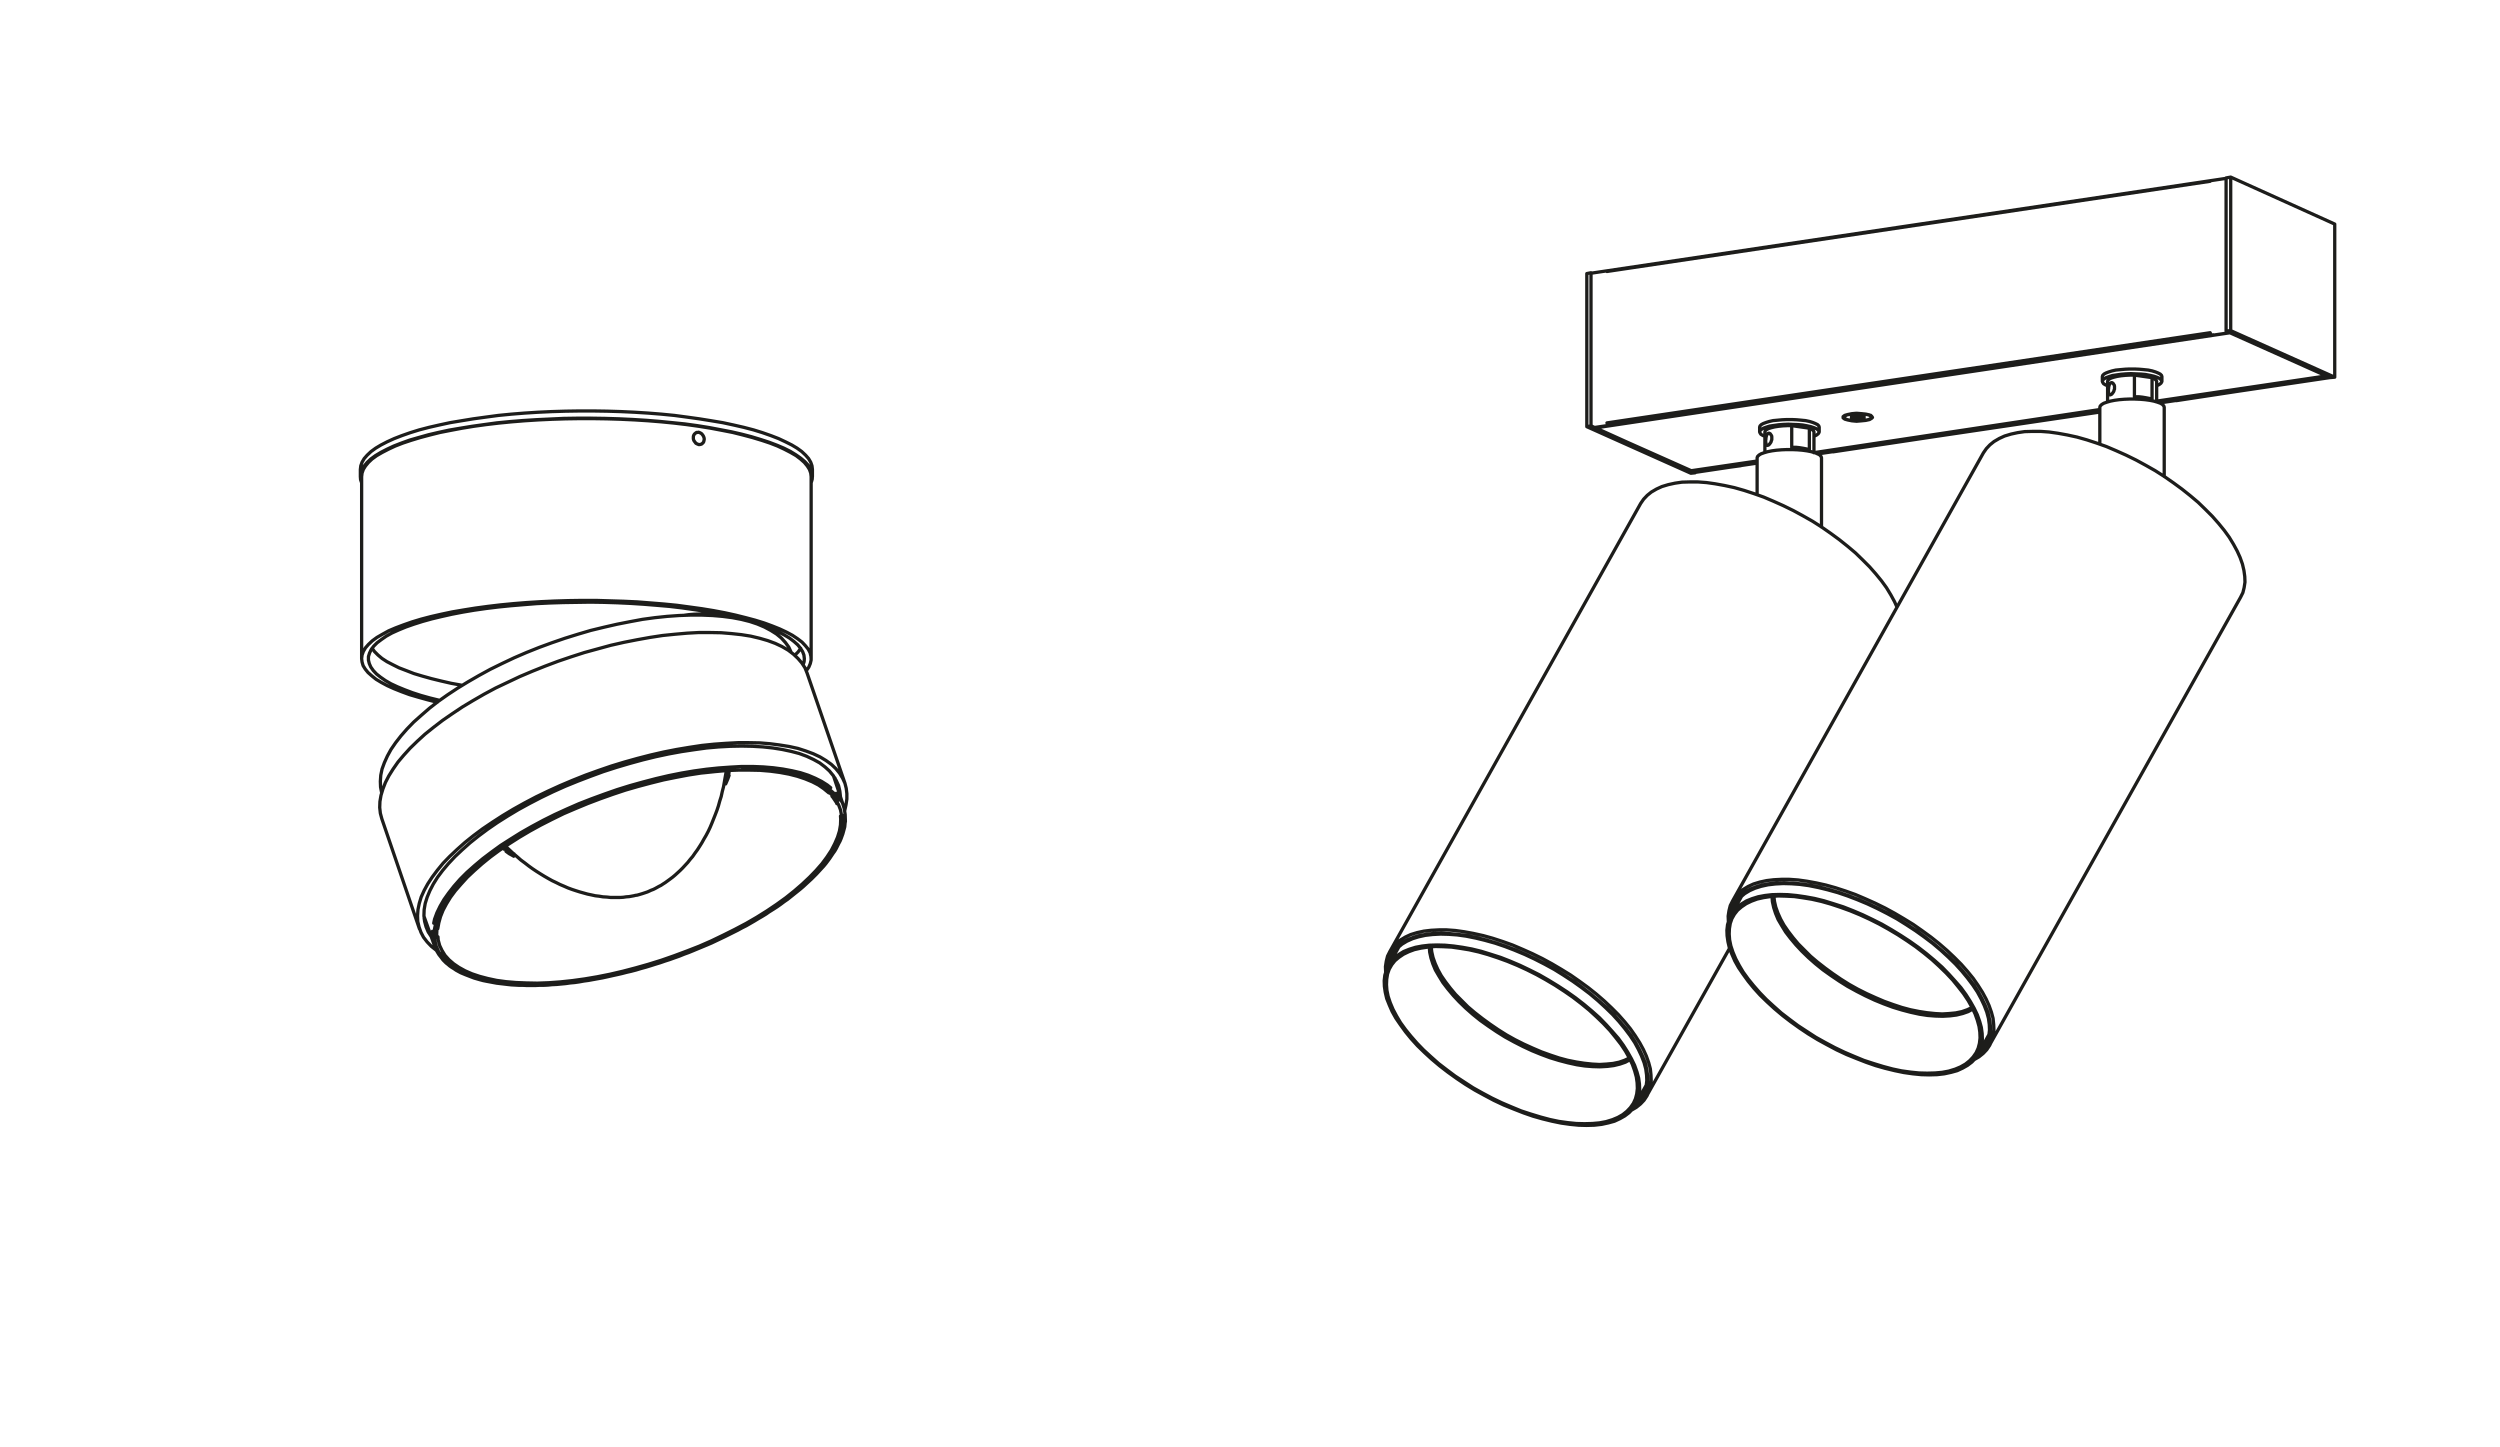 <?xml version="1.0" encoding="utf-8"?><svg xmlns="http://www.w3.org/2000/svg" xmlns:xlink="http://www.w3.org/1999/xlink" xml:space="preserve" width="380px" height="220px" x="0px" y="0px" viewBox="0 0 380 220"><defs><path id="a" d="M0 0H380V220H0z"/></defs><clipPath id="b"><use xlink:href="#a" overflow="visible"/></clipPath><g fill="none" stroke="#1D1D1B" stroke-linecap="round" stroke-miterlimit="22.926" stroke-width="0.5" clip-path="url(#b)"><path d="M123.294 72.453 123.229 71.904M123.229 71.904 123.035 71.355M123.035 71.355 122.712 70.837M122.712 70.837 122.26 70.288M122.26 70.288 121.678 69.771M121.678 69.771 120.999 69.254M120.999 69.254 120.159 68.769M120.159 68.769 119.221 68.284M119.221 68.284 118.187 67.799M118.187 67.799 117.024 67.347M117.024 67.347 115.763 66.927M115.763 66.927 114.373 66.506M114.373 66.506 112.919 66.119M112.919 66.119 111.368 65.731M111.368 65.731 109.719 65.408M109.719 65.408 108.006 65.084M108.006 65.084 106.196 64.793M106.196 64.793 104.354 64.535M104.354 64.535 102.447 64.309M102.447 64.309 100.476 64.115M100.476 64.115 98.472 63.953M98.472 63.953 96.436 63.824M96.436 63.824 94.367 63.727M94.367 63.727 92.266 63.662M92.266 63.662 90.165 63.63M90.165 63.63 88.065 63.63M88.065 63.63 85.964 63.662M85.964 63.662 83.895 63.727M83.895 63.727 81.827 63.824M81.827 63.824 79.79 63.953M79.79 63.953 77.787 64.115M77.787 64.115 75.815 64.309M75.815 64.309 73.908 64.535M73.908 64.535 72.034 64.793M72.034 64.793 70.256 65.084M70.256 65.084 68.543 65.408M68.543 65.408 66.895 65.731M66.895 65.731 65.343 66.119M65.343 66.119 63.889 66.506M63.889 66.506 62.499 66.927M62.499 66.927 61.239 67.347M61.239 67.347 60.075 67.799M60.075 67.799 59.041 68.284M59.041 68.284 58.103 68.769M58.103 68.769 57.263 69.254M57.263 69.254 56.552 69.771M56.552 69.771 56.003 70.288M56.003 70.288 55.55 70.837M55.55 70.837 55.227 71.355M55.227 71.355 55.033 71.904M55.033 71.904 54.968 72.453M54.968 100.12 55.033 100.637M55.033 100.637 55.195 101.186M55.195 101.186 55.518 101.703M55.518 101.703 55.938 102.221M55.938 102.221 56.52 102.738M56.52 102.738 57.166 103.255M57.166 103.255 57.974 103.74M57.974 103.74 58.879 104.224M58.879 104.224 59.881 104.677M59.881 104.677 61.012 105.129M61.012 105.129 62.24 105.582M62.24 105.582 63.566 105.97M63.566 105.97 64.955 106.358M64.955 106.358 66.474 106.745M122.551 101.962 122.938 101.413M122.938 101.413 123.165 100.863M123.165 100.863 123.294 100.314M123.294 100.314 123.262 99.764M123.262 99.764 123.132 99.215M123.132 99.215 122.841 98.665M122.841 98.665 122.421 98.148M122.421 98.148 121.904 97.599M121.904 97.599 121.225 97.082M121.225 97.082 120.45 96.565M120.45 96.565 119.545 96.08M119.545 96.08 118.51 95.595M118.51 95.595 117.379 95.142M117.379 95.142 116.151 94.69M116.151 94.69 114.794 94.27M114.794 94.27 113.339 93.882M113.339 93.882 111.788 93.494M111.788 93.494 110.172 93.139M110.172 93.139 108.459 92.815M108.459 92.815 106.681 92.524M106.681 92.524 104.807 92.266M104.807 92.266 102.9 92.007M102.9 92.007 100.928 91.813M100.928 91.813 98.924 91.652M98.924 91.652 96.888 91.49M96.888 91.49 94.787 91.393M94.787 91.393 92.686 91.329M92.686 91.329 90.586 91.264M90.586 91.264 88.452 91.264M88.452 91.264 86.352 91.296M86.352 91.296 84.251 91.361M84.251 91.361 82.15 91.458M82.15 91.458 80.081 91.587M80.081 91.587 78.077 91.749M78.077 91.749 76.074 91.943M76.074 91.943 74.167 92.169M74.167 92.169 72.26 92.428M72.26 92.428 70.45 92.718M70.45 92.718 68.737 93.009M68.737 93.009 67.056 93.365M67.056 93.365 65.505 93.72M65.505 93.72 64.018 94.108M64.018 94.108 62.628 94.528M62.628 94.528 61.335 94.981M61.335 94.981 60.14 95.433M60.14 95.433 59.073 95.886M59.073 95.886 58.136 96.403M58.136 96.403 57.295 96.888M57.295 96.888 56.584 97.405M56.584 97.405 56.003 97.954M56.003 97.954 55.55 98.471M55.55 98.471 55.227 99.021M55.227 99.021 55.033 99.57M55.033 99.57 54.968 100.12M122.26 100.12 122.227 100.572M122.227 100.572 122.066 101.057M66.83 106.455 65.376 106.099M65.376 106.099 63.986 105.711M63.986 105.711 62.693 105.291M62.693 105.291 61.497 104.839M61.497 104.839 60.398 104.386M60.398 104.386 59.429 103.934M59.429 103.934 58.588 103.449M58.588 103.449 57.845 102.932M57.845 102.932 57.231 102.447M57.231 102.447 56.746 101.93M56.746 101.93 56.358 101.38M56.358 101.38 56.132 100.863M56.132 100.863 56.003 100.346M56.003 100.346 56.003 99.797M56.003 99.797 56.164 99.279M56.164 99.279 56.423 98.73M56.423 98.73 56.811 98.213M56.811 98.213 57.328 97.696M57.328 97.696 57.974 97.211M57.974 97.211 58.718 96.694M58.718 96.694 59.59 96.209M59.59 96.209 60.592 95.757M60.592 95.757 61.691 95.304M61.691 95.304 62.887 94.884M62.887 94.884 64.212 94.464M64.212 94.464 65.602 94.076M65.602 94.076 67.089 93.72M67.089 93.72 68.672 93.365M68.672 93.365 70.353 93.042M70.353 93.042 72.066 92.751M72.066 92.751 73.876 92.492M73.876 92.492 75.718 92.266M75.718 92.266 77.625 92.072M77.625 92.072 79.564 91.91M79.564 91.91 81.568 91.749M81.568 91.749 83.572 91.652M83.572 91.652 85.608 91.587M85.608 91.587 87.677 91.555M87.677 91.555 89.745 91.523M89.745 91.523 91.781 91.555M91.781 91.555 93.818 91.619M93.818 91.619 95.854 91.716M95.854 91.716 97.858 91.846M97.858 91.846 99.829 92.007M99.829 92.007 101.736 92.169M101.736 92.169 103.643 92.395M103.643 92.395 105.453 92.654M105.453 92.654 107.198 92.912M107.198 92.912 108.911 93.236M108.911 93.236 110.495 93.559M110.495 93.559 112.046 93.914M112.046 93.914 113.468 94.302M113.468 94.302 114.826 94.69M114.826 94.69 116.086 95.11M116.086 95.11 117.218 95.563M117.218 95.563 118.252 96.015M118.252 96.015 119.189 96.5M119.189 96.5 119.997 96.985M119.997 96.985 120.676 97.502M120.676 97.502 121.258 98.019M121.258 98.019 121.678 98.536M121.678 98.536 122.001 99.053M122.001 99.053 122.195 99.57M122.195 99.57 122.26 100.12M106.196 67.573 106.358 67.573M106.358 67.573 106.487 67.541M106.487 67.541 106.617 67.508M106.617 67.508 106.713 67.444M106.713 67.444 106.81 67.347M106.81 67.347 106.907 67.25M106.907 67.25 106.972 67.121M106.972 67.121 107.004 66.959M107.004 66.959 107.037 66.83M107.037 66.83 107.037 66.668M107.037 66.668 107.004 66.506M107.004 66.506 106.94 66.345M106.94 66.345 106.875 66.216M106.875 66.216 106.778 66.086M106.778 66.086 106.681 65.957M106.681 65.957 106.552 65.86M106.552 65.86 106.423 65.795M106.423 65.795 106.293 65.731M106.293 65.731 106.164 65.698M106.164 65.698 106.035 65.731M106.035 65.731 105.873 65.731M105.873 65.731 105.776 65.795M105.776 65.795 105.647 65.892M105.647 65.892 105.55 65.989M105.55 65.989 105.485 66.086M105.485 66.086 105.421 66.216M105.421 66.216 105.388 66.377M105.388 66.377 105.388 66.539M105.388 66.539 105.388 66.7M105.388 66.7 105.421 66.83M105.421 66.83 105.485 66.991M105.485 66.991 105.582 67.121M105.582 67.121 105.679 67.25M105.679 67.25 105.776 67.379M105.776 67.379 105.905 67.444M105.905 67.444 106.035 67.508M106.035 67.508 106.132 67.541M106.132 67.541 106.196 67.573M54.968 75.233 54.968 73.358M123.294 100.12 123.294 72.453M54.968 75.233 54.968 100.12M54.968 72.453 54.968 73.391M54.774 72.453 54.807 72.906M54.807 72.906 54.968 73.391M123.294 73.391 123.455 72.841M123.455 72.841 123.488 72.292M123.488 72.292 123.391 71.775M123.391 71.775 123.165 71.225M123.165 71.225 122.809 70.676M122.809 70.676 122.324 70.159M122.324 70.159 121.71 69.642M121.71 69.642 120.967 69.124M120.967 69.124 120.126 68.607M120.126 68.607 119.157 68.122M119.157 68.122 118.09 67.67M118.09 67.67 116.894 67.217M116.894 67.217 115.602 66.797M115.602 66.797 114.212 66.377M114.212 66.377 112.725 65.989M112.725 65.989 111.174 65.634M111.174 65.634 109.493 65.311M109.493 65.311 107.78 64.987M107.78 64.987 105.97 64.697M105.97 64.697 104.095 64.438M104.095 64.438 102.189 64.244M102.189 64.244 100.217 64.05M100.217 64.05 98.213 63.888M98.213 63.888 96.145 63.759M96.145 63.759 94.076 63.662M94.076 63.662 91.975 63.598M91.975 63.598 89.874 63.565M89.874 63.565 87.774 63.565M87.774 63.565 85.673 63.598M85.673 63.598 83.604 63.695M83.604 63.695 81.536 63.792M81.536 63.792 79.5 63.921M79.5 63.921 77.496 64.082M77.496 64.082 75.524 64.276M75.524 64.276 73.617 64.535M73.617 64.535 71.775 64.793M71.775 64.793 69.997 65.084M69.997 65.084 68.284 65.375M68.284 65.375 66.636 65.731M66.636 65.731 65.117 66.086M65.117 66.086 63.63 66.506M63.63 66.506 62.273 66.894M62.273 66.894 61.012 67.347M61.012 67.347 59.849 67.799M59.849 67.799 58.814 68.284M58.814 68.284 57.877 68.769M57.877 68.769 57.069 69.254M57.069 69.254 56.358 69.771M56.358 69.771 55.809 70.288M55.809 70.288 55.356 70.837M55.356 70.837 55.033 71.355M55.033 71.355 54.839 71.904M54.839 71.904 54.774 72.453M123.488 71.355 123.423 70.805M123.423 70.805 123.229 70.256M123.229 70.256 122.906 69.706M122.906 69.706 122.454 69.189M122.454 69.189 121.872 68.64M121.872 68.64 121.161 68.122M121.161 68.122 120.353 67.638M120.353 67.638 119.383 67.153M119.383 67.153 118.349 66.668M118.349 66.668 117.185 66.216M117.185 66.216 115.892 65.763M115.892 65.763 114.535 65.343M114.535 65.343 113.048 64.955M113.048 64.955 111.497 64.6M111.497 64.6 109.849 64.244M109.849 64.244 108.103 63.953M108.103 63.953 106.293 63.662M106.293 63.662 104.451 63.404M104.451 63.404 102.512 63.145M102.512 63.145 100.54 62.951M100.54 62.951 98.536 62.79M98.536 62.79 96.468 62.66M96.468 62.66 94.399 62.563M94.399 62.563 92.299 62.499M92.299 62.499 90.198 62.466M90.198 62.466 88.065 62.466M88.065 62.466 85.964 62.499M85.964 62.499 83.863 62.563M83.863 62.563 81.762 62.66M81.762 62.66 79.726 62.79M79.726 62.79 77.722 62.951M77.722 62.951 75.75 63.145M75.75 63.145 73.811 63.404M73.811 63.404 71.937 63.662M71.937 63.662 70.159 63.953M70.159 63.953 68.414 64.244M68.414 64.244 66.765 64.6M66.765 64.6 65.214 64.955M65.214 64.955 63.727 65.343M63.727 65.343 62.37 65.763M62.37 65.763 61.077 66.216M61.077 66.216 59.913 66.668M59.913 66.668 58.847 67.153M58.847 67.153 57.909 67.638M57.909 67.638 57.101 68.122M57.101 68.122 56.39 68.64M56.39 68.64 55.809 69.189M55.809 69.189 55.356 69.706M55.356 69.706 55.033 70.256M55.033 70.256 54.839 70.805M54.839 70.805 54.774 71.355M123.488 72.453 123.488 71.355M54.774 71.355 54.774 72.453M56.552 98.536 56.94 99.053M56.94 99.053 57.457 99.57M57.457 99.57 58.071 100.087M58.071 100.087 58.814 100.572M58.814 100.572 59.687 101.025M59.687 101.025 60.657 101.51M60.657 101.51 61.756 101.93M61.756 101.93 62.919 102.382M62.919 102.382 64.212 102.77M64.212 102.77 65.602 103.158M65.602 103.158 67.056 103.513M67.056 103.513 68.608 103.869M68.608 103.869 70.224 104.16M120.805 99.603 121.322 99.086M121.322 99.086 121.71 98.536M109.881 93.688 109.267 93.559M109.267 93.559 108.588 93.462M108.588 93.462 107.845 93.365M107.845 93.365 107.037 93.332M107.037 93.332 106.261 93.332M106.261 93.332 105.453 93.365M105.453 93.365 104.677 93.429M104.677 93.429 103.966 93.526M76.817 128.594 77.14 128.917M77.14 128.917 77.463 129.208M77.463 129.208 78.013 129.725M78.013 129.725 78.627 130.243M78.627 130.243 79.176 130.727M79.176 130.727 79.79 131.18M79.79 131.18 80.372 131.632M80.372 131.632 80.954 132.052M80.954 132.052 81.536 132.44M81.536 132.44 82.15 132.828M82.15 132.828 82.732 133.184M82.732 133.184 83.346 133.539M83.346 133.539 83.928 133.862M83.928 133.862 84.542 134.153M84.542 134.153 85.123 134.444M85.123 134.444 85.737 134.703M85.737 134.703 86.319 134.961M86.319 134.961 86.933 135.188M86.933 135.188 87.515 135.381M87.515 135.381 88.129 135.575M88.129 135.575 88.711 135.737M88.711 135.737 89.293 135.899M89.293 135.899 89.907 136.028M89.907 136.028 90.489 136.157M90.489 136.157 91.07 136.222M91.07 136.222 91.652 136.319M91.652 136.319 92.234 136.351M92.234 136.351 92.816 136.416M92.816 136.416 93.3 136.416M93.3 136.416 93.818 136.416M93.818 136.416 94.27 136.416M94.27 136.416 94.755 136.383M94.755 136.383 95.175 136.319M95.175 136.319 95.628 136.286M95.628 136.286 95.983 136.222M95.983 136.222 96.339 136.157M96.339 136.157 96.597 136.093M96.597 136.093 96.856 136.06M96.856 136.06 97.082 135.996M97.082 135.996 97.308 135.931M97.308 135.931 97.631 135.834M97.631 135.834 98.019 135.705M98.019 135.705 98.407 135.575M98.407 135.575 98.763 135.414M98.763 135.414 98.892 135.349M98.892 135.349 99.054 135.285M99.054 135.285 99.312 135.188M99.312 135.188 99.571 135.058M99.571 135.058 99.862 134.897M99.862 134.897 100.152 134.735M100.152 134.735 100.476 134.573M100.476 134.573 100.766 134.38M100.766 134.38 101.122 134.153M101.122 134.153 101.478 133.895M101.478 133.895 101.833 133.636M101.833 133.636 102.221 133.345M102.221 133.345 102.609 133.022M102.609 133.022 102.997 132.667M102.997 132.667 103.384 132.311M103.384 132.311 103.772 131.923M103.772 131.923 104.16 131.503M104.16 131.503 104.548 131.083M104.548 131.083 104.904 130.63M104.904 130.63 105.291 130.178M105.291 130.178 105.647 129.661M105.647 129.661 106.002 129.176M106.002 129.176 106.358 128.626M106.358 128.626 106.681 128.109M106.681 128.109 107.004 127.528M107.004 127.528 107.328 126.978M107.328 126.978 107.651 126.364M107.651 126.364 107.942 125.75M107.942 125.75 108.2 125.136M108.2 125.136 108.459 124.489M108.459 124.489 108.717 123.843M108.717 123.843 108.976 123.164M108.976 123.164 109.202 122.486M109.202 122.486 109.396 121.775M109.396 121.775 109.622 121.063M109.622 121.063 109.784 120.32M109.784 120.32 109.978 119.577M109.978 119.577 110.107 118.833M110.107 118.833 110.236 118.09M110.236 118.09 110.366 117.379M110.366 117.379 110.398 117.25M110.398 117.25 110.398 117.088M120.256 99.15 119.9 98.374M119.9 98.374 119.383 97.663M119.383 97.663 118.769 96.985M118.769 96.985 118.026 96.371M118.026 96.371 117.153 95.821M117.153 95.821 116.183 95.304M116.183 95.304 115.117 94.852M115.117 94.852 113.953 94.464M113.953 94.464 112.66 94.14M112.66 94.14 111.303 93.882M111.303 93.882 109.816 93.688M109.816 93.688 108.297 93.559M108.297 93.559 106.681 93.494M106.681 93.494 104.968 93.494M104.968 93.494 103.223 93.559M103.223 93.559 101.413 93.688M101.413 93.688 99.571 93.882M99.571 93.882 97.664 94.14M97.664 94.14 95.757 94.496M95.757 94.496 93.785 94.884M93.785 94.884 91.814 95.336M91.814 95.336 89.81 95.821M89.81 95.821 87.838 96.403M87.838 96.403 85.867 97.017M85.867 97.017 83.895 97.696M83.895 97.696 81.956 98.407M81.956 98.407 80.017 99.182M80.017 99.182 78.142 99.991M78.142 99.991 76.3 100.863M76.3 100.863 74.522 101.736M74.522 101.736 72.809 102.673M72.809 102.673 71.129 103.643M71.129 103.643 69.545 104.612M69.545 104.612 68.026 105.614M68.026 105.614 66.604 106.616M66.604 106.616 65.279 107.65M65.279 107.65 64.05 108.717M64.05 108.717 62.887 109.751M62.887 109.751 61.853 110.818M61.853 110.818 60.948 111.852M60.948 111.852 60.14 112.886M60.14 112.886 59.429 113.921M59.429 113.921 58.879 114.923M58.879 114.923 58.427 115.925M58.427 115.925 58.071 116.894M58.071 116.894 57.877 117.831M57.877 117.831 57.813 118.769M57.813 118.769 57.845 119.641M57.845 119.641 58.006 120.482M122.68 102.318 122.357 101.51M122.357 101.51 121.872 100.766M121.872 100.766 121.29 100.087M121.29 100.087 120.611 99.441M120.611 99.441 119.803 98.827M119.803 98.827 118.866 98.278M118.866 98.278 117.832 97.793M117.832 97.793 116.701 97.373M116.701 97.373 115.472 97.017M115.472 97.017 114.115 96.694M114.115 96.694 112.693 96.468M112.693 96.468 111.206 96.306M111.206 96.306 109.622 96.177M109.622 96.177 107.942 96.144M107.942 96.144 106.229 96.144M106.229 96.144 104.451 96.241M104.451 96.241 102.609 96.403M102.609 96.403 100.702 96.597M100.702 96.597 98.795 96.888M98.795 96.888 96.823 97.243M96.823 97.243 94.852 97.631M94.852 97.631 92.848 98.084M92.848 98.084 90.844 98.633M90.844 98.633 88.84 99.182M88.84 99.182 86.836 99.829M86.836 99.829 84.832 100.508M84.832 100.508 82.861 101.251M82.861 101.251 80.922 102.027M80.922 102.027 79.015 102.835M79.015 102.835 77.173 103.707M77.173 103.707 75.33 104.58M75.33 104.58 73.585 105.517M73.585 105.517 71.904 106.487M71.904 106.487 70.288 107.457M70.288 107.457 68.737 108.491M68.737 108.491 67.282 109.493M67.282 109.493 65.893 110.559M65.893 110.559 64.6 111.594M64.6 111.594 63.436 112.66M63.436 112.66 62.337 113.727M62.337 113.727 61.368 114.793M61.368 114.793 60.495 115.828M60.495 115.828 59.752 116.894M59.752 116.894 59.105 117.928M59.105 117.928 58.588 118.93M58.588 118.93 58.2 119.932M58.2 119.932 57.909 120.902M57.909 120.902 57.748 121.839M57.748 121.839 57.716 122.744M57.716 122.744 57.813 123.617M57.813 123.617 58.039 124.457M128.433 119.06 128.077 118.284M128.077 118.284 127.625 117.541M127.625 117.541 127.043 116.829M127.043 116.829 126.364 116.183M126.364 116.183 125.556 115.601M125.556 115.601 124.651 115.052M124.651 115.052 123.617 114.567M123.617 114.567 122.486 114.147M122.486 114.147 121.29 113.759M121.29 113.759 119.965 113.468M119.965 113.468 118.543 113.242M118.543 113.242 117.056 113.048M117.056 113.048 115.505 112.919M115.505 112.919 113.856 112.886M113.856 112.886 112.143 112.886M112.143 112.886 110.366 112.983M110.366 112.983 108.556 113.113M108.556 113.113 106.681 113.307M106.681 113.307 104.774 113.597M104.774 113.597 102.835 113.921M102.835 113.921 100.863 114.308M100.863 114.308 98.892 114.761M98.892 114.761 96.888 115.278M96.888 115.278 94.916 115.828M94.916 115.828 92.913 116.442M92.913 116.442 90.941 117.12M90.941 117.12 88.97 117.831M88.97 117.831 87.03 118.607M87.03 118.607 85.123 119.415M85.123 119.415 83.281 120.255M83.281 120.255 81.471 121.128M81.471 121.128 79.694 122.065M79.694 122.065 78.013 123.003M78.013 123.003 76.397 123.972M76.397 123.972 74.845 124.974M74.845 124.974 73.359 125.976M73.359 125.976 71.969 127.01M71.969 127.01 70.676 128.045M70.676 128.045 69.48 129.111M69.48 129.111 68.349 130.178M68.349 130.178 67.347 131.212M67.347 131.212 66.474 132.279M66.474 132.279 65.699 133.313M65.699 133.313 65.02 134.347M65.02 134.347 64.471 135.349M64.471 135.349 64.018 136.351M64.018 136.351 63.727 137.321M63.727 137.321 63.533 138.258M63.533 138.258 63.469 139.195M63.469 139.195 63.501 140.068M63.501 140.068 63.695 140.908M63.695 140.908 63.986 141.716M63.986 141.716 64.374 142.46M64.374 142.46 64.923 143.171M64.923 143.171 65.569 143.849M65.569 143.849 66.345 144.464M128.401 123.197 128.594 122.324M128.594 122.324 128.724 121.451M128.724 121.451 128.724 120.643M128.724 120.643 128.627 119.835M128.627 119.835 128.433 119.06M126.914 118.252 126.946 118.639M64.697 139.971 64.471 139.648M64.761 140.876 64.535 140.036M64.535 140.036 64.438 139.163M64.438 139.163 64.471 138.258M64.471 138.258 64.632 137.321M64.632 137.321 64.923 136.383M64.923 136.383 65.343 135.381M65.343 135.381 65.86 134.38M65.86 134.38 66.507 133.345M66.507 133.345 67.282 132.311M67.282 132.311 68.155 131.277M68.155 131.277 69.157 130.21M69.157 130.21 70.256 129.176M70.256 129.176 71.452 128.109M71.452 128.109 72.745 127.075M72.745 127.075 74.134 126.041M74.134 126.041 75.589 125.039M75.589 125.039 77.173 124.037M77.173 124.037 78.789 123.067M78.789 123.067 80.502 122.13M80.502 122.13 82.247 121.225M82.247 121.225 84.057 120.352M84.057 120.352 85.931 119.512M85.931 119.512 87.838 118.736M87.838 118.736 89.778 117.993M89.778 117.993 91.717 117.282M91.717 117.282 93.721 116.636M93.721 116.636 95.692 116.054M95.692 116.054 97.696 115.504M97.696 115.504 99.668 115.02M99.668 115.02 101.639 114.599M101.639 114.599 103.578 114.244M103.578 114.244 105.518 113.953M105.518 113.953 107.392 113.694M107.392 113.694 109.234 113.533M109.234 113.533 111.012 113.436M111.012 113.436 112.725 113.404M112.725 113.404 114.373 113.436M114.373 113.436 115.989 113.533M115.989 113.533 117.476 113.694M117.476 113.694 118.898 113.921M118.898 113.921 120.256 114.212M120.256 114.212 121.484 114.535M121.484 114.535 122.615 114.955M122.615 114.955 123.649 115.44M123.649 115.44 124.587 115.957M124.587 115.957 125.395 116.571M125.395 116.571 126.073 117.185M126.073 117.185 126.655 117.896M126.655 117.896 127.108 118.639M127.108 118.639 127.463 119.415M127.463 119.415 127.657 120.255M127.657 120.255 127.754 121.128M65.569 142.395 65.085 141.652M65.085 141.652 64.761 140.876M128.433 119.06 122.68 102.318M58.039 124.457 63.76 141.199M76.558 128.82 77.269 129.338M77.269 129.338 78.142 129.79M110.172 118.704 110.527 117.896M110.527 117.896 110.721 117.12M76.461 128.885 76.623 129.079M77.076 129.434 77.173 129.499M77.173 129.499 77.787 129.887M77.787 129.887 78.013 129.984M110.269 118.963 110.495 118.51M110.495 118.51 110.624 118.09M110.786 117.605 110.85 117.12M110.818 117.864 110.624 118.413M110.624 118.413 110.333 119.092M110.333 119.092 110.301 119.157M78.077 130.146 78.077 130.146M78.045 130.113 77.399 129.758M77.399 129.758 76.914 129.402M127.496 121.613 127.237 121.225M127.237 121.225 126.688 120.514M126.688 120.514 125.976 119.9M125.976 119.9 125.168 119.318M125.168 119.318 124.264 118.801M124.264 118.801 123.229 118.316M123.229 118.316 122.098 117.928M122.098 117.928 120.838 117.573M120.838 117.573 119.512 117.314M119.512 117.314 118.09 117.088M118.09 117.088 116.604 116.926M116.604 116.926 115.02 116.829M115.02 116.829 113.371 116.829M113.371 116.829 112.887 116.829M111.659 116.862 109.913 116.959M109.913 116.959 108.136 117.153M108.136 117.153 106.326 117.379M106.326 117.379 104.451 117.67M104.451 117.67 102.576 118.025M102.576 118.025 100.67 118.413M100.67 118.413 98.763 118.898M98.763 118.898 96.823 119.415M96.823 119.415 94.884 119.997M94.884 119.997 92.977 120.611M92.977 120.611 91.07 121.29M91.07 121.29 89.196 122.001M89.196 122.001 87.353 122.776M87.353 122.776 85.544 123.584M85.544 123.584 83.798 124.425M83.798 124.425 82.085 125.297M82.085 125.297 80.405 126.202M80.405 126.202 78.821 127.14M77.787 127.786 77.269 128.109M77.269 128.109 75.815 129.111M75.815 129.111 74.425 130.113M74.425 130.113 73.132 131.147M73.132 131.147 71.937 132.149M71.937 132.149 70.838 133.216M70.838 133.216 69.836 134.25M69.836 134.25 68.931 135.285M68.931 135.285 68.155 136.286M68.155 136.286 67.509 137.321M67.509 137.321 66.959 138.323M66.959 138.323 66.539 139.292M66.539 139.292 66.248 140.23M66.248 140.23 66.054 141.167M66.054 141.167 66.022 142.072M66.022 142.072 66.087 142.912M66.087 142.912 66.281 143.752M66.281 143.752 66.604 144.528M66.604 144.528 67.024 145.272M67.024 145.272 67.573 145.95M67.573 145.95 68.252 146.597M68.252 146.597 69.06 147.178M69.06 147.178 69.965 147.696M69.965 147.696 70.967 148.18M70.967 148.18 72.066 148.601M72.066 148.601 73.294 148.956M73.294 148.956 74.587 149.247M74.587 149.247 75.977 149.473M75.977 149.473 77.463 149.635M77.463 149.635 79.047 149.732M79.047 149.732 80.663 149.764M80.663 149.764 82.376 149.732M82.376 149.732 84.121 149.635M84.121 149.635 85.931 149.473M85.931 149.473 87.774 149.247M87.774 149.247 89.681 148.956M89.681 148.956 91.587 148.601M91.587 148.601 93.527 148.18M93.527 148.18 95.498 147.728M95.498 147.728 97.437 147.178M97.437 147.178 99.409 146.597M99.409 146.597 101.348 145.983M101.348 145.983 103.287 145.272M103.287 145.272 105.227 144.561M105.227 144.561 107.101 143.785M107.101 143.785 108.944 142.944M108.944 142.944 110.721 142.104M110.721 142.104 112.467 141.199M112.467 141.199 114.147 140.262M114.147 140.262 115.763 139.325M115.763 139.325 117.315 138.355M117.315 138.355 118.769 137.353M118.769 137.353 120.126 136.319M120.126 136.319 121.419 135.317M121.419 135.317 122.615 134.283M122.615 134.283 123.682 133.248M123.682 133.248 124.651 132.182M124.651 132.182 125.524 131.147M125.524 131.147 126.3 130.146M126.3 130.146 126.946 129.111M126.946 129.111 127.463 128.142M127.463 128.142 127.851 127.172M127.851 127.172 128.142 126.202M128.142 126.202 128.304 125.297M128.304 125.297 128.336 124.392M128.336 124.392 128.304 123.908M66.022 143.752 65.828 143.041M65.828 143.041 65.731 142.298M65.731 142.298 65.731 141.555M65.925 140.327 66.054 139.712M66.054 139.712 66.41 138.743M66.41 138.743 66.895 137.741M66.895 137.741 67.476 136.739M67.476 136.739 68.187 135.737M68.187 135.737 68.995 134.703M68.995 134.703 69.933 133.636M69.933 133.636 70.967 132.602M70.967 132.602 72.131 131.568M72.131 131.568 73.359 130.533M73.359 130.533 74.684 129.531M74.684 129.531 76.106 128.497M76.106 128.497 77.625 127.528M77.625 127.528 79.176 126.558M79.176 126.558 80.825 125.621M80.825 125.621 82.57 124.683M82.57 124.683 84.315 123.811M84.315 123.811 86.158 122.97M86.158 122.97 88 122.162M88 122.162 89.907 121.419M89.907 121.419 91.846 120.708M91.846 120.708 93.785 120.029M93.785 120.029 95.757 119.415M95.757 119.415 97.728 118.866M97.728 118.866 99.7 118.349M99.7 118.349 101.639 117.896M101.639 117.896 103.578 117.508M103.578 117.508 105.485 117.185M105.485 117.185 107.36 116.926M107.36 116.926 109.202 116.733M109.202 116.733 111.012 116.603M111.012 116.603 112.725 116.506M112.725 116.506 114.406 116.506M114.406 116.506 116.022 116.571M116.022 116.571 117.541 116.7M117.541 116.7 118.995 116.894M118.995 116.894 120.385 117.153M120.385 117.153 121.646 117.444M121.646 117.444 122.841 117.831M122.841 117.831 123.908 118.284M123.908 118.284 124.878 118.769M124.878 118.769 125.75 119.318M125.75 119.318 126.267 119.738M127.108 120.579 127.657 121.322M127.657 121.322 128.077 122.098M128.077 122.098 128.336 122.938M128.336 122.938 128.465 123.811M128.465 123.811 128.497 124.748M67.185 145.692 66.701 145.078M66.701 145.078 66.313 144.431M66.313 144.431 66.022 143.752M127.205 122.162 127.14 122.001M127.14 122.001 126.623 121.225M126.623 121.225 126.461 121.031M125.976 120.514 125.233 119.9M125.233 119.9 124.393 119.318M124.393 119.318 123.455 118.833M123.455 118.833 122.357 118.381M122.357 118.381 121.193 117.993M121.193 117.993 119.933 117.67M119.933 117.67 118.543 117.411M118.543 117.411 117.088 117.217M117.088 117.217 115.537 117.088M115.537 117.088 113.921 117.056M113.921 117.056 112.24 117.056M112.24 117.056 110.495 117.12M110.495 117.12 108.685 117.282M108.685 117.282 106.843 117.476M80.372 126.429 78.789 127.366M78.789 127.366 77.269 128.336M77.269 128.336 75.847 129.305M75.847 129.305 74.49 130.307M74.49 130.307 73.262 131.309M73.262 131.309 72.098 132.343M72.098 132.343 71.032 133.345M71.032 133.345 70.094 134.38M70.094 134.38 69.222 135.381M69.222 135.381 68.478 136.383M68.478 136.383 67.864 137.385M67.864 137.385 67.347 138.355M67.347 138.355 66.959 139.325M66.959 139.325 66.701 140.262M66.701 140.262 66.539 141.167M66.571 142.395 66.604 142.88M66.604 142.88 66.83 143.72M66.83 143.72 67.185 144.464M67.185 144.464 67.638 145.207M67.638 145.207 68.252 145.886M68.252 145.886 68.963 146.5M68.963 146.5 69.771 147.049M69.771 147.049 70.708 147.566M70.708 147.566 71.743 148.019M71.743 148.019 72.906 148.407M72.906 148.407 74.134 148.73M74.134 148.73 75.492 149.021M75.492 149.021 76.914 149.215M76.914 149.215 78.433 149.344M78.433 149.344 80.017 149.409M80.017 149.409 81.665 149.441M81.665 149.441 83.41 149.376M83.41 149.376 85.188 149.247M85.188 149.247 86.998 149.053M86.998 149.053 88.873 148.794M88.873 148.794 90.779 148.471M90.779 148.471 92.719 148.083M92.719 148.083 94.658 147.631M94.658 147.631 96.629 147.114M96.629 147.114 98.569 146.564M98.569 146.564 100.54 145.95M100.54 145.95 102.479 145.272M102.479 145.272 104.386 144.561M104.386 144.561 106.293 143.817M106.293 143.817 108.136 143.009M108.136 143.009 109.946 142.136M109.946 142.136 111.691 141.264M111.691 141.264 113.404 140.359M113.404 140.359 115.02 139.422M115.02 139.422 116.571 138.452M116.571 138.452 118.058 137.45M118.058 137.45 119.448 136.448M119.448 136.448 120.741 135.414M120.741 135.414 121.936 134.38M121.936 134.38 123.035 133.345M123.035 133.345 124.037 132.311M124.037 132.311 124.942 131.277M124.942 131.277 125.686 130.275M125.686 130.275 126.364 129.241M126.364 129.241 126.881 128.239M126.881 128.239 127.302 127.269M127.302 127.269 127.593 126.332M127.593 126.332 127.754 125.394M127.754 125.394 127.786 124.522M127.786 124.522 127.754 124.037M66.442 142.524 66.377 142.072M66.377 142.072 66.41 141.199M66.41 141.199 66.571 140.262M66.571 140.262 66.862 139.325M66.862 139.325 67.282 138.355M67.282 138.355 67.8 137.385M67.8 137.385 68.446 136.351M68.446 136.351 69.189 135.349M69.189 135.349 70.062 134.315M70.062 134.315 71.064 133.281M71.064 133.281 72.131 132.246M72.131 132.246 73.326 131.244M73.326 131.244 74.619 130.21M74.619 130.21 75.007 129.919M75.977 129.208 77.431 128.239M77.431 128.239 78.95 127.269M78.95 127.269 80.534 126.332M80.534 126.332 82.182 125.427M82.182 125.427 83.895 124.554M83.895 124.554 85.673 123.681M85.673 123.681 87.483 122.906M87.483 122.906 89.357 122.13M89.357 122.13 91.232 121.419M91.232 121.419 93.139 120.74M93.139 120.74 95.078 120.094M95.078 120.094 96.985 119.544M96.985 119.544 98.924 119.027M98.924 119.027 100.863 118.542M100.863 118.542 102.77 118.155M102.77 118.155 104.645 117.799M104.645 117.799 106.52 117.508M106.52 117.508 108.329 117.314M108.329 117.314 110.107 117.153M111.368 117.088 111.885 117.056M111.885 117.056 113.565 117.023M113.565 117.023 115.181 117.056M115.181 117.056 116.733 117.153M116.733 117.153 118.22 117.314M118.22 117.314 119.609 117.541M119.609 117.541 120.902 117.864M120.902 117.864 122.098 118.219M122.098 118.219 123.197 118.639M123.197 118.639 124.199 119.124M124.199 119.124 125.072 119.641M125.072 119.641 125.847 120.255M125.847 120.255 126.526 120.902M126.526 120.902 127.043 121.581M127.043 121.581 127.463 122.324M127.463 122.324 127.754 123.1M127.754 123.1 127.916 123.94M127.916 123.94 127.98 124.813M127.98 124.813 127.883 125.718M127.883 125.718 127.689 126.655M127.689 126.655 127.366 127.592M127.366 127.592 126.914 128.594M126.914 128.594 126.332 129.596M126.332 129.596 125.653 130.598M125.653 130.598 124.845 131.632M124.845 131.632 123.94 132.667M123.94 132.667 122.906 133.701M122.906 133.701 121.775 134.735M121.775 134.735 120.547 135.769M120.547 135.769 119.221 136.771M119.221 136.771 117.799 137.773M117.799 137.773 116.313 138.775M116.313 138.775 114.729 139.745M114.729 139.745 113.081 140.682M113.081 140.682 111.368 141.587M111.368 141.587 109.59 142.46M109.59 142.46 107.78 143.3M107.78 143.3 105.938 144.076M105.938 144.076 104.031 144.851M104.031 144.851 102.092 145.562M102.092 145.562 100.152 146.209M100.152 146.209 98.213 146.823M98.213 146.823 96.242 147.372M96.242 147.372 94.27 147.857M94.27 147.857 92.331 148.277M92.331 148.277 90.424 148.665M90.424 148.665 88.517 148.956M88.517 148.956 86.642 149.215M86.642 149.215 84.832 149.409M84.832 149.409 83.055 149.506M83.055 149.506 81.342 149.57M81.342 149.57 79.694 149.538M79.694 149.538 78.11 149.473M78.11 149.473 76.623 149.312M76.623 149.312 75.201 149.118M75.201 149.118 73.876 148.827M73.876 148.827 72.648 148.504M72.648 148.504 71.516 148.083M71.516 148.083 70.482 147.631M70.482 147.631 69.545 147.114M69.545 147.114 68.737 146.532M68.737 146.532 68.058 145.918M68.058 145.918 67.476 145.239M67.476 145.239 67.218 144.819M64.438 139.26 66.054 143.785M128.207 122.486 126.688 117.928M67.218 145.756 67.379 145.95M67.379 145.95 67.541 146.112M67.541 146.112 67.8 146.37M67.8 146.37 68.09 146.597M68.09 146.597 68.349 146.823M68.349 146.823 68.672 147.049M68.672 147.049 68.995 147.243M68.995 147.243 69.319 147.469M69.319 147.469 69.674 147.663M69.674 147.663 70.03 147.857M70.03 147.857 70.418 148.019M70.418 148.019 70.805 148.18M70.805 148.18 71.226 148.342M71.226 148.342 71.646 148.504M71.646 148.504 72.066 148.665M72.066 148.665 72.518 148.794M72.518 148.794 72.971 148.924M72.971 148.924 73.456 149.053M73.456 149.053 73.94 149.15M73.94 149.15 74.458 149.247M74.458 149.247 74.975 149.344M74.975 149.344 75.492 149.441M75.492 149.441 76.041 149.506M76.041 149.506 76.591 149.57M76.591 149.57 77.14 149.635M77.14 149.635 77.722 149.699M77.722 149.699 78.304 149.732M78.304 149.732 78.886 149.764M78.886 149.764 79.467 149.764M79.467 149.764 80.081 149.796M80.081 149.796 80.728 149.796M80.728 149.796 81.342 149.796M81.342 149.796 81.988 149.764M81.988 149.764 82.635 149.764M82.635 149.764 83.281 149.732M83.281 149.732 83.928 149.667M83.928 149.667 84.606 149.635M84.606 149.635 85.285 149.57M85.285 149.57 85.964 149.506M85.964 149.506 86.642 149.409M86.642 149.409 87.353 149.344M87.353 149.344 88.032 149.247M88.032 149.247 88.743 149.118M88.743 149.118 89.454 149.021M89.454 149.021 90.165 148.891M90.165 148.891 90.876 148.762M90.876 148.762 91.587 148.633M91.587 148.633 92.331 148.471M92.331 148.471 93.042 148.31M93.042 148.31 93.785 148.148M93.785 148.148 94.496 147.986M94.496 147.986 95.24 147.793M95.24 147.793 95.951 147.631M95.951 147.631 96.694 147.437M96.694 147.437 97.437 147.211M97.437 147.211 98.149 147.017M98.149 147.017 98.892 146.791M98.892 146.791 99.603 146.564M99.603 146.564 100.346 146.338M100.346 146.338 101.09 146.08M101.09 146.08 101.801 145.853M101.801 145.853 102.512 145.595M102.512 145.595 103.255 145.336M103.255 145.336 103.966 145.045M103.966 145.045 104.677 144.787M104.677 144.787 105.388 144.496M105.388 144.496 106.067 144.205M106.067 144.205 106.778 143.914M106.778 143.914 107.489 143.623M107.489 143.623 108.168 143.332M108.168 143.332 108.847 143.009M108.847 143.009 109.525 142.686M109.525 142.686 110.204 142.363M110.204 142.363 110.85 142.039M110.85 142.039 111.497 141.716M111.497 141.716 112.143 141.393M112.143 141.393 112.79 141.038M112.79 141.038 113.436 140.714M113.436 140.714 114.05 140.359M114.05 140.359 114.664 140.003M114.664 140.003 115.246 139.648M115.246 139.648 115.86 139.292M115.86 139.292 116.442 138.937M116.442 138.937 116.991 138.549M116.991 138.549 117.573 138.193M117.573 138.193 118.123 137.838M118.123 137.838 118.672 137.45M118.672 137.45 119.189 137.062M119.189 137.062 119.706 136.707M119.706 136.707 120.191 136.319M120.191 136.319 120.676 135.931M120.676 135.931 121.161 135.543M121.161 135.543 121.646 135.155M121.646 135.155 122.098 134.767M122.098 134.767 122.518 134.38M122.518 134.38 122.938 133.992M122.938 133.992 123.359 133.604M123.359 133.604 123.746 133.216M123.746 133.216 124.134 132.828M124.134 132.828 124.49 132.44M124.49 132.44 124.845 132.052M124.845 132.052 125.201 131.665M125.201 131.665 125.524 131.277M125.524 131.277 125.815 130.889M125.815 130.889 126.106 130.501M126.106 130.501 126.364 130.113M126.364 130.113 126.623 129.725M126.623 129.725 126.881 129.37M126.881 129.37 127.108 128.982M127.108 128.982 127.302 128.594M127.302 128.594 127.496 128.206M127.496 128.206 127.689 127.851M127.689 127.851 127.851 127.463M127.851 127.463 127.98 127.107M127.98 127.107 128.11 126.752M128.11 126.752 128.207 126.396M128.207 126.396 128.304 126.041M128.304 126.041 128.401 125.685M128.401 125.685 128.433 125.33M128.433 125.33 128.465 124.974M128.465 124.974 128.497 124.91M128.497 124.91 128.497 124.813"/></g><defs><path id="c" d="M0 0H380V220H0z"/></defs><clipPath id="d"><use xlink:href="#c" overflow="visible"/></clipPath><g fill="none" stroke="#1D1D1B" stroke-linecap="round" stroke-miterlimit="22.926" stroke-width="0.5" clip-path="url(#d)"><path d="M257.008 71.933 241.196 64.856M241.196 64.856 241.196 41.583M241.196 41.583 241.833 41.456M241.196 64.856 241.833 64.728M257.008 71.933 257.646 71.869M241.897 41.52 241.897 41.52M241.833 64.728 257.646 71.869M257.646 71.869 257.646 71.869M241.833 41.456 241.833 64.728M338.875 50.573 338.493 50.382M338.365 50.191 338.365 27.174M354.114 57.396 353.731 57.204M257.199 71.614 257.199 71.614M257.582 71.805 257.199 71.614M257.646 71.805 257.646 71.805M241.833 41.647 241.897 41.52M241.833 64.601 241.833 41.647M241.961 64.792 241.833 64.601M242.343 64.983 241.961 64.792M242.343 64.983 242.343 64.983M351.308 57.587 330.332 60.711M316.815 62.688 278.113 68.49M264.596 70.53 259.559 71.295M351.691 57.714 330.778 60.902M316.815 62.943 278.623 68.681M264.596 70.785 259.941 71.423M335.942 27.556 244.256 41.265M335.942 50.573 244.256 64.282M336.006 50.701 244.32 64.409M336.452 50.892 244.703 64.601M257.646 71.805 267.018 70.403M276.263 69 319.145 62.638M328.419 61.221 354.114 57.396M338.365 27.11 241.897 41.52M242.343 64.983 338.875 50.573M353.604 57.141 339.003 50.573M242.471 65.047 242.471 65.047M257.072 71.55 242.471 65.047M339.003 50.573 242.471 65.047M353.604 57.141 327.845 60.966M319.173 62.251 275.69 68.809M267.018 70.084 257.072 71.55M284.616 63.453 284.488 63.58M284.488 63.58 284.17 63.772M284.17 63.772 283.596 63.899M283.596 63.899 282.958 63.963M282.958 63.963 282.193 64.027M282.193 64.027 281.492 63.963M281.492 63.963 280.854 63.835M280.854 63.835 280.408 63.708M280.408 63.708 280.153 63.517M280.153 63.517 280.153 63.325M280.153 63.325 280.408 63.134M280.408 63.134 280.854 63.007M280.854 63.007 281.492 62.879M281.492 62.879 282.193 62.815M282.193 62.815 282.958 62.879M282.958 62.879 283.596 62.943M283.596 62.943 284.17 63.07M284.17 63.07 284.488 63.262M284.488 63.262 284.616 63.453M280.217 63.453 280.344 63.262M280.344 63.262 280.727 63.07M280.727 63.07 281.301 62.943M281.301 62.943 282.002 62.879M282.002 62.879 282.767 62.879M282.767 62.879 283.468 62.943M283.468 62.943 284.042 63.07M284.042 63.07 284.425 63.262M284.425 63.262 284.552 63.453M284.552 63.453 284.425 63.58M284.425 63.58 284.042 63.772M284.042 63.772 283.468 63.899M283.468 63.899 282.767 63.963M282.767 63.963 282.002 63.963M282.002 63.963 281.301 63.899M281.301 63.899 280.727 63.772M280.727 63.772 280.344 63.58M280.344 63.58 280.217 63.453M282.384 63.134 282.384 63.708M282.384 63.134 281.428 63.262M281.428 63.262 281.428 63.58M281.428 63.58 282.384 63.708M282.384 63.708 283.341 63.58M283.341 63.58 283.341 63.262M283.341 63.262 282.384 63.134M284.488 63.325 284.361 63.134M280.408 63.134 280.28 63.325M339.067 50.255 354.879 57.332M354.879 57.332 354.879 34.06M354.879 34.06 339.067 26.919M339.067 26.919 339.067 50.255M339.067 26.919 338.365 27.046M354.879 57.332 354.178 57.396M339.067 50.255 338.365 50.318M354.178 57.396 338.365 50.318M338.365 50.318 338.365 27.046M267.082 69.583 267.145 69.394M267.146 69.393 267.368 69.168M267.369 69.169 267.687 68.977M267.688 68.977 268.135 68.818M268.134 68.817 268.677 68.658M268.676 68.657 269.314 68.531M269.314 68.53 270.016 68.434M270.015 68.434 270.78 68.371M270.781 68.37 271.578 68.337M271.577 68.338 272.407 68.338M272.407 68.338 273.204 68.371M273.203 68.37 273.967 68.433M273.968 68.434 274.67 68.53M274.669 68.53 275.308 68.656M275.308 68.657 275.85 68.816M275.849 68.817 276.296 68.976M276.296 68.977 276.613 69.169M276.615 69.169 276.806 69.394M276.806 69.393 276.869 69.582M275.021 65.083 275.401 65.275M275.403 65.275 275.627 65.464M275.627 65.465 275.722 65.657M272.342 67.988 272.981 67.988M272.98 67.988 273.553 68.051M273.554 68.051 274.127 68.147M274.128 68.147 274.607 68.243M274.607 68.243 275.02 68.369M272.342 67.988 272.342 64.7M275.021 65.083 272.341 64.699M275.021 65.083 275.021 68.371M268.262 65.657 268.325 65.465M268.326 65.465 268.515 65.306M268.517 65.306 268.804 65.147M268.803 65.146 269.217 65.02M269.217 65.018 269.727 64.892M269.728 64.891 270.334 64.795M270.334 64.796 270.97 64.733M270.971 64.731 271.642 64.698M271.641 64.699 272.343 64.699M268.771 65.881 268.834 65.848M268.836 65.849 268.931 65.849M268.931 65.849 268.993 65.882M268.995 65.881 269.091 65.944M269.09 65.944 269.153 66.04M269.154 66.041 269.217 66.137M269.217 66.136 269.28 66.232M269.282 66.231 269.315 66.39M269.314 66.391 269.314 66.517M269.314 66.519 269.314 66.678M269.314 66.678 269.314 66.837M269.314 66.838 269.251 66.967M269.25 66.967 269.217 67.126M269.217 67.125 269.154 67.254M269.154 67.254 269.059 67.38M269.059 67.381 268.996 67.477M268.995 67.477 268.899 67.573M268.9 67.573 268.837 67.636M268.836 67.636 268.74 67.669M268.74 67.669 268.678 67.702M268.676 67.701 268.613 67.701M268.613 67.701 268.55 67.668M268.549 67.669 268.516 67.606M268.517 67.604 268.454 67.541M268.454 67.541 268.421 67.445M268.421 67.444 268.421 67.318M268.421 67.317 268.388 67.191M268.389 67.189 268.389 67.03M268.389 67.03 268.389 66.871M268.389 66.87 268.422 66.744M268.421 66.743 268.421 66.584M268.421 66.583 268.454 66.424M268.454 66.423 268.484 66.297M268.484 66.296 268.517 66.17M268.517 66.168 268.58 66.072M268.581 66.072 268.644 65.976M268.644 65.976 268.707 65.913M268.708 65.912 268.771 65.882M267.082 75.201 267.082 69.582M276.869 69.583 276.869 80.117M275.722 65.657 275.722 68.753M268.262 68.754 268.262 65.658M247.699 160.91 246.965 161.261M246.965 161.261 246.138 161.516M246.136 161.516 245.21 161.705M245.212 161.706 244.222 161.835M244.222 161.835 243.14 161.868M243.139 161.867 241.991 161.834M241.991 161.835 240.81 161.706M240.812 161.706 239.568 161.484M239.568 161.484 238.294 161.229M238.294 161.229 236.984 160.845M236.986 160.845 235.649 160.431M235.648 160.432 234.308 159.952M234.308 159.952 232.938 159.379M232.938 159.377 231.598 158.738M231.597 158.739 230.26 158.067M230.259 158.067 228.949 157.335M228.951 157.335 227.677 156.567M227.677 156.567 226.433 155.739M226.433 155.738 225.252 154.877M225.254 154.877 224.139 153.983M224.139 153.983 223.083 153.056M223.085 153.057 222.098 152.1M222.098 152.1 221.172 151.172M221.173 151.174 220.376 150.217M220.377 150.215 219.643 149.258M219.642 149.257 219.004 148.3M219.004 148.3 218.462 147.372M218.463 147.374 218.046 146.48M218.047 146.48 217.732 145.586M217.731 145.586 217.539 144.725M217.538 144.725 217.445 143.927M247.761 161.068 247.063 161.452M247.061 161.452 246.231 161.74M246.23 161.739 245.307 161.964M245.308 161.964 244.319 162.09M244.319 162.09 243.237 162.153M243.236 162.155 242.088 162.122M242.088 162.122 240.877 162.026M240.876 162.026 239.632 161.837M239.632 161.835 238.322 161.547M238.324 161.548 236.987 161.197M236.986 161.197 235.616 160.78M235.616 160.781 234.243 160.27M234.243 160.271 232.84 159.698M232.841 159.697 231.471 159.058M231.471 159.058 230.098 158.356M230.098 158.355 228.762 157.623M228.761 157.622 227.484 156.821M227.484 156.822 226.21 155.961M226.211 155.961 225 155.1M224.999 155.1 223.851 154.173M223.852 154.174 222.767 153.217M222.766 153.216 221.78 152.259M221.779 152.258 220.886 151.301M220.886 151.3 220.059 150.313M220.058 150.312 219.324 149.355M219.323 149.354 218.718 148.364M218.717 148.364 218.175 147.437M218.176 147.438 217.792 146.511M217.792 146.512 217.505 145.618M217.505 145.619 217.317 144.758M217.315 144.757 217.252 143.929M248.273 167.71 248.591 167.008M248.591 167.006 248.783 166.271M248.783 166.271 248.879 165.443M248.878 165.442 248.845 164.581M248.846 164.581 248.72 163.686M248.718 163.687 248.464 162.76M248.464 162.761 248.113 161.771M248.112 161.771 247.636 160.781M247.635 160.781 247.063 159.76M247.061 159.761 246.36 158.705M246.359 158.706 245.562 157.686M245.563 157.687 244.702 156.631M244.702 156.632 243.713 155.576M243.713 155.577 242.661 154.557M242.662 154.558 241.544 153.535M241.544 153.535 240.336 152.545M240.335 152.545 239.091 151.591M239.091 151.59 237.751 150.663M237.75 150.664 236.38 149.77M236.38 149.77 234.977 148.939M234.978 148.938 233.542 148.14M233.544 148.141 232.078 147.406M232.077 147.406 230.611 146.734M230.611 146.735 229.145 146.129M229.144 146.128 227.645 145.585M227.645 145.586 226.209 145.109M226.211 145.109 224.745 144.692M224.744 144.693 223.339 144.375M223.339 144.374 221.97 144.152M221.969 144.151 220.662 143.962M220.664 143.96 219.387 143.897M219.388 143.896 218.177 143.863M218.176 143.864 217.028 143.96M217.028 143.96 215.976 144.119M215.977 144.118 214.988 144.341M214.988 144.341 214.128 144.659M214.127 144.661 213.33 145.045M213.331 145.044 212.63 145.521M212.629 145.522 212.023 146.035M212.023 146.035 211.546 146.641M211.546 146.641 211.162 147.313M211.162 147.312 210.907 148.044M210.907 148.045 210.779 148.846M210.779 148.844 210.746 149.672M210.746 149.674 210.809 150.535M210.811 150.535 211 151.462M211.001 151.461 211.319 152.418M211.32 152.419 211.737 153.409M211.736 153.409 212.278 154.429M212.277 154.429 212.883 155.452M212.883 155.451 213.648 156.504M213.647 156.503 214.478 157.526M214.479 157.526 215.402 158.582M215.401 158.58 216.39 159.6M216.39 159.6 217.505 160.623M217.505 160.622 218.653 161.645M218.653 161.645 219.897 162.599M219.897 162.6 221.174 163.557M221.173 163.558 222.543 164.452M222.543 164.452 223.916 165.346M223.916 165.345 225.352 166.146M225.35 166.145 226.786 166.91M226.785 166.91 228.25 167.612M228.251 167.613 229.75 168.252M229.75 168.252 231.216 168.858M231.216 168.858 232.682 169.335M232.683 169.336 234.149 169.783M234.149 169.784 235.585 170.168M235.584 170.168 236.954 170.456M236.954 170.455 238.324 170.644M238.324 170.645 239.601 170.774M239.6 170.774 240.844 170.804M240.844 170.804 242.025 170.774M242.024 170.774 243.106 170.678M243.107 170.678 244.129 170.489M244.128 170.487 245.082 170.196M245.083 170.197 245.913 169.849M245.914 169.849 246.645 169.432M246.646 169.432 247.284 168.922M247.284 168.923 247.827 168.35M247.825 168.348 248.272 167.709M248.591 167.9 248.909 167.198M248.91 167.197 249.132 166.432M249.133 166.432 249.229 165.631M249.229 165.632 249.196 164.771M249.197 164.771 249.071 163.844M249.07 163.845 248.815 162.918M248.813 162.919 248.463 161.932M248.464 161.932 247.987 160.942M247.986 160.942 247.411 159.919M247.41 159.919 246.742 158.866M246.742 158.867 245.975 157.811M245.975 157.813 245.082 156.793M245.083 156.793 244.13 155.737M244.128 155.738 243.106 154.682M243.107 154.684 241.959 153.664M241.959 153.664 240.778 152.674M240.78 152.674 239.503 151.684M239.504 151.683 238.197 150.756M238.198 150.758 236.828 149.864M236.828 149.864 235.422 149.003M235.423 149.003 233.987 148.175M233.988 148.174 232.523 147.438M232.522 147.438 231.056 146.736M231.055 146.735 229.557 146.099M229.557 146.099 228.091 145.523M228.09 145.522 226.591 145.045M226.591 145.044 225.156 144.6M225.157 144.599 223.721 144.248M223.723 144.248 222.32 143.992M222.321 143.992 220.981 143.8M220.98 143.799 219.673 143.673M219.674 143.673 218.43 143.64M218.43 143.641 217.249 143.674M217.251 143.673 216.169 143.799M216.168 143.799 215.146 143.991M215.146 143.992 214.223 144.281M214.224 144.28 213.361 144.628M213.361 144.628 212.629 145.075M212.629 145.077 211.99 145.587M211.99 145.586 211.448 146.16M211.449 146.161 211.032 146.8M211.033 146.799 210.716 147.501M210.714 147.503 210.493 148.238M210.492 148.238 210.399 149.066M210.398 149.067 210.428 149.928M210.428 149.928 210.556 150.822M210.556 150.822 210.778 151.779M210.779 151.78 211.162 152.737M211.162 152.738 211.606 153.758M211.607 153.758 212.18 154.781M212.181 154.78 212.882 155.803M212.883 155.803 213.648 156.856M213.647 156.855 214.511 157.911M214.511 157.909 215.464 158.962M215.465 158.961 216.52 159.984M216.519 159.984 217.634 161.007M217.634 161.006 218.845 162.026M218.846 162.026 220.09 162.983M220.09 162.984 221.427 163.941M221.428 163.942 222.765 164.836M222.766 164.836 224.172 165.697M224.171 165.697 225.636 166.498M225.637 166.497 227.073 167.262M227.072 167.261 228.57 167.964M228.57 167.965 230.069 168.571M230.069 168.571 231.535 169.144M231.536 169.145 233.001 169.655M233.002 169.655 234.468 170.072M234.469 170.071 235.904 170.422M235.903 170.423 237.306 170.711M237.305 170.71 238.642 170.899M238.643 170.9 239.953 171.029M239.951 171.029 241.162 171.062M241.163 171.061 242.344 171.028M242.343 171.029 243.458 170.9M243.458 170.9 244.477 170.678M244.477 170.678 245.403 170.423M245.402 170.423 246.229 170.039M246.23 170.039 246.965 169.622M246.965 169.623 247.636 169.113M247.635 169.113 248.178 168.54M248.177 168.539 248.59 167.9M211.033 146.799 212.661 143.862M250.217 164.965 248.592 167.902M247.667 160.813 246.933 161.164M246.933 161.165 246.105 161.453M246.104 161.452 245.178 161.644M245.179 161.645 244.19 161.738M244.19 161.739 243.138 161.802M243.139 161.803 241.991 161.74M241.991 161.739 240.81 161.613M240.812 161.613 239.568 161.421M239.568 161.419 238.294 161.164M238.294 161.165 236.984 160.814M236.986 160.813 235.649 160.369M235.648 160.367 234.308 159.887M234.308 159.887 232.971 159.314M232.97 159.313 231.63 158.707M231.629 158.706 230.292 158.034M230.291 158.035 228.982 157.303M228.983 157.303 227.709 156.502M227.71 156.503 226.499 155.675M226.498 155.674 225.317 154.813M225.318 154.813 224.17 153.919M224.171 153.919 223.116 153.025M223.117 153.025 222.161 152.068M222.16 152.067 221.236 151.14M221.238 151.141 220.437 150.184M220.438 150.183 219.707 149.226M219.707 149.225 219.068 148.298M219.069 148.3 218.559 147.372M218.559 147.374 218.143 146.447M218.144 146.448 217.826 145.554M217.824 145.554 217.636 144.726M217.634 144.725 217.538 143.927M267.464 64.923 267.527 64.731M267.529 64.731 267.72 64.539M267.72 64.539 268.008 64.38M268.007 64.381 268.421 64.222M268.421 64.221 268.931 64.062M268.931 64.062 269.503 63.933M269.504 63.933 270.176 63.87M270.175 63.87 270.876 63.807M270.876 63.806 271.61 63.773M271.609 63.773 272.373 63.773M272.375 63.773 273.109 63.806M273.108 63.806 273.809 63.869M273.809 63.87 274.447 63.933M274.447 63.933 275.053 64.062M275.053 64.062 275.562 64.221M275.562 64.221 275.946 64.38M275.946 64.381 276.264 64.54M276.263 64.539 276.455 64.731M276.455 64.731 276.518 64.923M267.464 65.657 267.527 65.465M267.529 65.465 267.72 65.276M267.72 65.275 268.038 65.083M268.038 65.083 268.484 64.924M268.484 64.923 268.994 64.764M268.995 64.763 269.633 64.667M269.633 64.668 270.302 64.572M270.302 64.571 271.037 64.508M271.035 64.509 271.8 64.476M271.801 64.476 272.565 64.509M272.566 64.509 273.331 64.539M273.33 64.539 274.032 64.602M274.033 64.604 274.701 64.73M274.702 64.731 275.274 64.857M275.275 64.859 275.755 65.018M275.754 65.018 276.105 65.178M276.105 65.178 276.36 65.37M276.36 65.37 276.486 65.562M276.487 65.562 276.487 65.751M276.487 65.752 276.361 65.944M276.36 65.944 276.105 66.136M276.105 66.136 275.722 66.328M268.262 66.328 267.911 66.169M267.91 66.168 267.656 66.009M267.656 66.009 267.53 65.817M267.529 65.817 267.466 65.658M267.464 65.657 267.464 64.922M276.52 64.923 276.52 65.658M288.345 92.293 287.965 91.449M287.965 91.45 287.392 90.394M287.391 90.395 286.753 89.342M286.753 89.342 285.988 88.289M285.988 88.289 285.127 87.236M285.127 87.235 284.171 86.149M284.171 86.15 283.119 85.097M283.119 85.097 282.034 84.044M282.034 84.043 280.823 83.023M280.822 83.022 279.578 82.032M279.58 82.032 278.273 81.075M278.273 81.075 276.9 80.118M276.901 80.117 275.499 79.223M275.499 79.224 274.033 78.393M274.033 78.393 272.567 77.595M272.566 77.596 271.067 76.861M271.067 76.861 269.569 76.192M269.569 76.191 268.07 75.552M268.07 75.553 266.541 75.01M266.541 75.011 265.075 74.531M265.074 74.532 263.608 74.115M263.608 74.116 262.142 73.798M262.141 73.798 260.738 73.543M260.737 73.541 259.397 73.352M259.398 73.351 258.091 73.255M258.091 73.254 256.847 73.254M256.849 73.254 255.668 73.287M255.669 73.286 254.584 73.445M254.584 73.446 253.565 73.668M253.564 73.669 252.608 73.957M252.608 73.957 251.778 74.339M251.779 74.34 251.014 74.787M251.013 74.786 250.378 75.296M250.377 75.298 249.834 75.871M249.833 75.872 249.39 76.511M249.675 166.591 249.196 167.293M249.197 167.294 248.591 167.9M211.001 146.799 211.193 146.034M211.194 146.035 211.512 145.3M211.514 145.299 211.927 144.627M211.926 144.628 212.469 144.055M212.468 144.054 213.106 143.511M213.106 143.512 213.84 143.068M213.84 143.067 214.701 142.683M214.701 142.683 215.627 142.395M215.626 142.396 216.645 142.174M216.645 142.173 217.76 142.044M217.76 142.044 218.941 141.981M218.94 141.98 220.184 142.013M220.184 142.012 221.494 142.108M221.492 142.109 222.862 142.298M222.862 142.299 224.298 142.587M224.297 142.586 225.732 142.937M225.731 142.938 227.23 143.355M227.23 143.354 228.728 143.864M228.728 143.864 230.227 144.437M230.227 144.438 231.759 145.077M231.758 145.077 233.257 145.779M233.257 145.78 234.756 146.545M234.756 146.544 236.221 147.345M236.222 147.344 237.658 148.238M237.656 148.238 239.026 149.132M239.026 149.131 240.363 150.086M240.364 150.087 241.674 151.077M241.672 151.077 242.883 152.1M242.884 152.1 244.032 153.153M244.032 153.151 245.114 154.207M245.115 154.206 246.071 155.259M246.072 155.258 246.965 156.344M246.965 156.345 247.762 157.401M247.761 157.4 248.462 158.453M248.464 158.451 249.036 159.508M249.037 159.506 249.517 160.526M249.516 160.526 249.897 161.516M249.898 161.516 250.153 162.473M250.153 162.474 250.279 163.401M250.28 163.4 250.313 164.261M250.312 164.261 250.216 165.089M250.217 165.091 249.992 165.892M249.993 165.89 249.675 166.589M211.259 144.628 210.908 145.33M210.907 145.331 210.716 146.1M210.714 146.099 210.589 146.927M210.589 146.928 210.621 147.789M247.954 168.762 248.719 168.318M248.718 168.316 249.357 167.803M249.356 167.804 249.899 167.231M249.898 167.229 250.344 166.557M250.344 166.558 250.662 165.859M250.663 165.858 250.885 165.09M250.886 165.091 250.982 164.263M250.982 164.261 250.949 163.4M250.95 163.4 250.854 162.473M250.855 162.474 250.6 161.517M250.599 161.516 250.248 160.526M250.249 160.526 249.803 159.539M249.803 159.538 249.23 158.482M249.229 158.484 248.558 157.428M248.559 157.429 247.824 156.376M247.825 156.377 246.965 155.321M246.965 155.322 246.009 154.239M246.008 154.238 244.956 153.182M244.957 153.184 243.842 152.13M243.841 152.132 242.66 151.109M242.662 151.109 241.418 150.119M241.418 150.119 240.108 149.165M240.109 149.164 238.739 148.207M238.739 148.206 237.337 147.345M237.337 147.344 235.872 146.48M235.871 146.48 234.405 145.682M234.404 145.683 232.906 144.948M232.906 144.948 231.407 144.279M231.407 144.28 229.908 143.641M229.908 143.641 228.376 143.095M228.377 143.096 226.911 142.619M226.911 142.618 225.412 142.201M225.412 142.203 223.976 141.885M223.978 141.883 222.575 141.628M222.575 141.628 221.238 141.439M221.238 141.438 219.928 141.342M219.929 141.341 218.685 141.341M218.685 141.341 217.504 141.404M217.505 141.405 216.423 141.534M216.422 141.534 215.4 141.756M215.401 141.757 214.447 142.045M214.447 142.044 213.619 142.428M213.618 142.428 212.884 142.872M212.883 142.873 212.212 143.386M212.213 143.386 211.671 143.959M211.671 143.96 211.258 144.629M249.833 166.687 249.42 167.293M249.419 167.294 248.91 167.867M248.91 167.868 248.304 168.378M210.779 147.28 210.907 146.479M210.907 146.48 211.129 145.715M211.13 145.715 211.481 145.013M211.481 145.012 211.925 144.34M211.926 144.341 212.469 143.768M212.468 143.767 213.139 143.29M213.138 143.29 213.935 142.843M213.934 142.841 214.798 142.49M214.798 142.49 215.751 142.202M215.752 142.203 216.807 142.014M216.806 142.012 217.921 141.883M217.921 141.883 219.132 141.853M219.133 141.854 220.407 141.917M220.406 141.915 221.716 142.044M221.715 142.044 223.118 142.233M223.117 142.235 224.52 142.523M224.519 142.522 225.985 142.906M225.986 142.906 227.484 143.353M227.484 143.354 228.983 143.864M228.983 143.864 230.482 144.437M230.482 144.438 232.013 145.11M232.013 145.109 233.511 145.811M233.511 145.812 235.01 146.577M235.01 146.577 236.476 147.405M236.477 147.406 237.912 148.3M237.911 148.3 239.281 149.194M239.281 149.193 240.621 150.183M240.622 150.183 241.896 151.173M241.895 151.174 243.106 152.197M243.107 152.196 244.255 153.216M244.254 153.216 245.339 154.272M245.34 154.27 246.293 155.354M246.295 155.354 247.188 156.41M247.187 156.409 247.988 157.492M247.986 157.493 248.655 158.549M248.654 158.548 249.229 159.601M249.229 159.6 249.706 160.623M249.706 160.622 250.09 161.612M250.09 161.613 250.311 162.57M250.312 162.571 250.438 163.495M250.439 163.494 250.472 164.358M250.472 164.358 250.376 165.186M250.377 165.187 250.152 165.952M250.153 165.952 249.835 166.687M263.091 143.78 250.314 166.557M211.259 144.628 249.389 76.509M319.173 61.901 319.236 61.712M319.238 61.711 319.459 61.486M319.46 61.486 319.778 61.294M319.779 61.294 320.226 61.135M320.226 61.135 320.768 60.976M320.767 60.975 321.406 60.849M321.405 60.848 322.107 60.752M322.107 60.752 322.871 60.689M322.872 60.688 323.669 60.655M323.668 60.656 324.499 60.656M324.498 60.656 325.295 60.689M325.294 60.688 326.058 60.751M326.06 60.752 326.761 60.848M326.761 60.848 327.399 60.974M327.399 60.975 327.941 61.134M327.94 61.135 328.387 61.294M328.387 61.294 328.705 61.486M328.706 61.486 328.898 61.711M328.898 61.711 328.961 61.9M327.112 57.401 327.493 57.593M327.494 57.593 327.719 57.782M327.718 57.783 327.814 57.975M324.433 60.306 325.072 60.306M325.072 60.306 325.644 60.369M325.645 60.369 326.218 60.465M326.219 60.465 326.699 60.561M326.698 60.561 327.111 60.687M324.433 60.306 324.433 57.017M327.112 57.401 324.432 57.017M327.112 57.401 327.112 60.689M320.353 57.975 320.416 57.783M320.417 57.783 320.606 57.624M320.608 57.623 320.896 57.464M320.895 57.464 321.308 57.338M321.309 57.336 321.818 57.21M321.82 57.209 322.425 57.113M322.425 57.114 323.061 57.051M323.062 57.049 323.734 57.016M323.732 57.017 324.434 57.017M320.862 58.199 320.925 58.166M320.927 58.167 321.023 58.167M321.022 58.167 321.085 58.2M321.086 58.199 321.182 58.262M321.182 58.262 321.244 58.358M321.246 58.359 321.309 58.455M321.309 58.454 321.372 58.55M321.373 58.549 321.406 58.708M321.405 58.709 321.405 58.835M321.405 58.836 321.405 58.995M321.405 58.996 321.405 59.155M321.405 59.156 321.342 59.285M321.341 59.285 321.308 59.444M321.309 59.443 321.246 59.572M321.246 59.572 321.15 59.698M321.151 59.699 321.088 59.795M321.086 59.794 320.99 59.89M320.991 59.891 320.928 59.954M320.927 59.954 320.831 59.987M320.832 59.986 320.769 60.019M320.767 60.018 320.704 60.018M320.704 60.018 320.641 59.985M320.64 59.986 320.607 59.923M320.608 59.922 320.545 59.859M320.545 59.859 320.512 59.763M320.512 59.762 320.512 59.636M320.512 59.635 320.479 59.509M320.48 59.507 320.48 59.348M320.48 59.348 320.48 59.189M320.48 59.188 320.513 59.062M320.512 59.061 320.512 58.902M320.512 58.901 320.545 58.742M320.545 58.741 320.575 58.615M320.575 58.614 320.608 58.488M320.608 58.486 320.671 58.39M320.672 58.389 320.735 58.293M320.735 58.294 320.798 58.231M320.799 58.23 320.862 58.2M319.173 67.519 319.173 61.9M328.961 61.901 328.961 72.435M327.813 57.975 327.813 61.071M320.353 61.072 320.353 57.976M299.791 153.227 299.056 153.578M299.056 153.579 298.229 153.834M298.228 153.834 297.301 154.023M297.303 154.024 296.314 154.153M296.313 154.153 295.231 154.186M295.23 154.185 294.082 154.152M294.083 154.153 292.902 154.024M292.903 154.024 291.659 153.802M291.659 153.802 290.385 153.547M290.386 153.547 289.076 153.163M289.077 153.163 287.74 152.749M287.739 152.75 286.4 152.27M286.399 152.269 285.029 151.696M285.029 151.695 283.689 151.056M283.688 151.056 282.351 150.384M282.351 150.385 281.041 149.653M281.042 149.653 279.768 148.885M279.769 148.885 278.525 148.057M278.525 148.056 277.344 147.195M277.345 147.195 276.23 146.301M276.23 146.301 275.175 145.374M275.176 145.375 274.19 144.418M274.189 144.417 273.263 143.49M273.264 143.492 272.467 142.534M272.468 142.533 271.734 141.576M271.734 141.575 271.095 140.618M271.095 140.617 270.553 139.69M270.554 139.691 270.137 138.797M270.138 138.798 269.824 137.904M269.822 137.904 269.63 137.043M269.629 137.043 269.536 136.245M299.852 153.385 299.154 153.769M299.153 153.769 298.322 154.057M298.321 154.057 297.398 154.282M297.399 154.282 296.41 154.408M296.41 154.408 295.328 154.471M295.327 154.472 294.179 154.439M294.179 154.44 292.969 154.344M292.968 154.344 291.724 154.155M291.723 154.153 290.413 153.865M290.415 153.866 289.078 153.515M289.077 153.514 287.707 153.097M287.707 153.098 286.335 152.588M286.335 152.589 284.932 152.016M284.932 152.014 283.562 151.375M283.562 151.376 282.19 150.674M282.19 150.672 280.853 149.94M280.852 149.94 279.575 149.139M279.576 149.14 278.302 148.279M278.302 148.279 277.091 147.418M277.09 147.418 275.942 146.49M275.943 146.492 274.858 145.535M274.857 145.533 273.871 144.576M273.87 144.575 272.977 143.618M272.978 143.618 272.15 142.63M272.149 142.63 271.415 141.673M271.414 141.672 270.809 140.682M270.809 140.682 270.266 139.755M270.267 139.756 269.883 138.829M269.884 138.83 269.596 137.936M269.597 137.936 269.408 137.075M269.406 137.075 269.343 136.247M300.364 160.028 300.682 159.325M300.682 159.324 300.874 158.589M300.874 158.589 300.97 157.761M300.969 157.76 300.936 156.899M300.937 156.898 300.811 156.004M300.81 156.005 300.555 155.078M300.555 155.079 300.204 154.089M300.203 154.089 299.727 153.099M299.726 153.098 299.154 152.078M299.153 152.079 298.451 151.023M298.45 151.024 297.653 150.004M297.654 150.005 296.794 148.949M296.793 148.95 295.804 147.894M295.804 147.895 294.752 146.875M294.753 146.875 293.635 145.852M293.635 145.853 292.427 144.863M292.426 144.863 291.182 143.909M291.182 143.908 289.842 142.981M289.841 142.982 288.471 142.088M288.471 142.088 287.069 141.257M287.069 141.256 285.633 140.458M285.635 140.459 284.169 139.724M284.168 139.724 282.702 139.052M282.702 139.053 281.236 138.447M281.235 138.446 279.736 137.903M279.736 137.904 278.301 137.427M278.302 137.427 276.836 137.01M276.836 137.011 275.43 136.693M275.431 136.691 274.061 136.469M274.06 136.469 272.754 136.28M272.755 136.278 271.478 136.215M271.479 136.214 270.268 136.181M270.267 136.182 269.119 136.278M269.119 136.278 268.067 136.437M268.069 136.436 267.079 136.658M267.079 136.659 266.219 136.977M266.219 136.978 265.421 137.362M265.422 137.362 264.721 137.839M264.72 137.84 264.114 138.353M264.114 138.353 263.637 138.959M263.637 138.959 263.253 139.631M263.253 139.63 262.999 140.362M262.999 140.362 262.87 141.163M262.87 141.162 262.837 141.99M262.838 141.991 262.901 142.852M262.902 142.853 263.091 143.78M263.092 143.779 263.41 144.736M263.411 144.737 263.828 145.727M263.827 145.727 264.37 146.747M264.368 146.746 264.974 147.769M264.975 147.769 265.739 148.822M265.739 148.821 266.569 149.844M266.57 149.843 267.493 150.9M267.492 150.898 268.481 151.918M268.481 151.918 269.596 152.941M269.597 152.94 270.745 153.963M270.744 153.963 271.988 154.917M271.988 154.918 273.265 155.875M273.264 155.876 274.634 156.77M274.635 156.77 276.007 157.664M276.007 157.663 277.443 158.464M277.442 158.463 278.877 159.228M278.876 159.228 280.342 159.93M280.342 159.931 281.841 160.57M281.841 160.57 283.307 161.176M283.308 161.176 284.773 161.653M284.774 161.654 286.24 162.101M286.241 162.102 287.676 162.486M287.675 162.486 289.045 162.774M289.045 162.773 290.415 162.962M290.415 162.963 291.692 163.092M291.691 163.092 292.935 163.122M292.935 163.122 294.116 163.092M294.115 163.092 295.197 162.996M295.198 162.996 296.22 162.807M296.22 162.805 297.173 162.514M297.174 162.515 298.004 162.167M298.005 162.166 298.737 161.749M298.737 161.75 299.376 161.24M299.375 161.24 299.918 160.667M299.917 160.666 300.363 160.027M300.682 160.218 301 159.516M301.001 159.515 301.223 158.75M301.224 158.75 301.32 157.949M301.32 157.95 301.287 157.089M301.288 157.089 301.162 156.162M301.161 156.163 300.906 155.236M300.905 155.237 300.554 154.25M300.555 154.25 300.078 153.26M300.078 153.259 299.502 152.236M299.501 152.237 298.833 151.184M298.834 151.185 298.066 150.129M298.067 150.131 297.173 149.111M297.174 149.111 296.221 148.055M296.22 148.056 295.197 147M295.198 147.001 294.05 145.981M294.051 145.982 292.87 144.992M292.871 144.992 291.594 144.002M291.595 144.001 290.288 143.074M290.289 143.075 288.919 142.181M288.919 142.182 287.513 141.321M287.514 141.321 286.078 140.493M286.08 140.491 284.614 139.756M284.613 139.756 283.148 139.054M283.147 139.053 281.648 138.417M281.648 138.417 280.182 137.841M280.181 137.84 278.683 137.363M278.683 137.362 277.247 136.918M277.248 136.917 275.813 136.566M275.814 136.565 274.411 136.31M274.412 136.31 273.072 136.118M273.071 136.117 271.764 135.991M271.766 135.991 270.522 135.958M270.522 135.959 269.341 135.992M269.342 135.991 268.26 136.117M268.259 136.117 267.237 136.309M267.237 136.31 266.314 136.598M266.315 136.597 265.452 136.945M265.452 136.946 264.72 137.393M264.72 137.395 264.081 137.905M264.082 137.904 263.539 138.477M263.54 138.479 263.124 139.118M263.125 139.117 262.807 139.819M262.806 139.821 262.584 140.556M262.583 140.556 262.49 141.384M262.489 141.385 262.519 142.246M262.519 142.246 262.648 143.14M262.647 143.14 262.869 144.097M262.87 144.098 263.253 145.055M263.253 145.056 263.697 146.076M263.698 146.076 264.271 147.099M264.272 147.098 264.973 148.121M264.975 148.121 265.739 149.174M265.739 149.172 266.602 150.228M266.602 150.227 267.555 151.28M267.556 151.279 268.611 152.302M268.61 152.301 269.725 153.325M269.726 153.324 270.937 154.344M270.937 154.344 272.181 155.301M272.181 155.302 273.518 156.259M273.519 156.26 274.856 157.154M274.857 157.153 276.263 158.014M276.262 158.015 277.728 158.816M277.728 158.815 279.164 159.58M279.163 159.579 280.661 160.281M280.661 160.283 282.16 160.889M282.16 160.889 283.626 161.462M283.627 161.463 285.093 161.973M285.093 161.973 286.559 162.39M286.56 162.389 287.996 162.74M287.994 162.741 289.397 163.029M289.396 163.028 290.733 163.217M290.734 163.218 292.044 163.347M292.043 163.347 293.254 163.38M293.254 163.379 294.435 163.346M294.434 163.347 295.549 163.218M295.549 163.218 296.568 162.996M296.568 162.996 297.494 162.741M297.493 162.741 298.32 162.357M298.321 162.357 299.056 161.94M299.056 161.941 299.727 161.431M299.726 161.431 300.269 160.858M300.268 160.857 300.682 160.218M263.125 139.117 264.752 136.18M302.308 157.282 300.684 160.22M299.759 153.131 299.024 153.482M299.024 153.482 298.197 153.77M298.195 153.769 297.269 153.961M297.27 153.963 296.281 154.056M296.281 154.057 295.229 154.12M295.23 154.121 294.082 154.058M294.083 154.057 292.902 153.931M292.903 153.931 291.659 153.739M291.659 153.737 290.385 153.482M290.386 153.482 289.076 153.131M289.077 153.131 287.74 152.687M287.739 152.685 286.4 152.205M286.399 152.205 285.062 151.632M285.061 151.631 283.721 151.025M283.72 151.024 282.384 150.352M282.383 150.353 281.073 149.621M281.074 149.621 279.8 148.82M279.801 148.821 278.59 147.993M278.589 147.992 277.408 147.131M277.409 147.13 276.261 146.236M276.262 146.237 275.207 145.343M275.208 145.343 274.252 144.386M274.251 144.385 273.328 143.458M273.329 143.459 272.529 142.502M272.53 142.501 271.798 141.544M271.798 141.543 271.16 140.616M271.16 140.617 270.65 139.69M270.651 139.691 270.234 138.764M270.235 138.766 269.917 137.872M269.916 137.872 269.727 137.044M269.726 137.043 269.63 136.245M319.555 57.241 319.618 57.049M319.62 57.049 319.812 56.857M319.811 56.857 320.099 56.698M320.098 56.699 320.512 56.54M320.512 56.539 321.022 56.38M321.022 56.38 321.594 56.251M321.595 56.251 322.267 56.188M322.266 56.188 322.967 56.125M322.967 56.123 323.701 56.09M323.7 56.091 324.465 56.091M324.466 56.091 325.2 56.124M325.199 56.123 325.9 56.186M325.9 56.188 326.539 56.251M326.538 56.251 327.144 56.38M327.144 56.38 327.654 56.539M327.653 56.539 328.037 56.698M328.037 56.699 328.355 56.858M328.354 56.857 328.546 57.049M328.546 57.049 328.609 57.241M319.555 57.975 319.618 57.783M319.62 57.783 319.812 57.594M319.811 57.593 320.129 57.401M320.129 57.401 320.576 57.242M320.575 57.241 321.085 57.082M321.086 57.081 321.725 56.985M321.724 56.986 322.393 56.89M322.393 56.889 323.128 56.826M323.127 56.827 323.891 56.794M323.892 56.794 324.656 56.827M324.657 56.827 325.422 56.857M325.421 56.857 326.123 56.92M326.124 56.922 326.792 57.048M326.793 57.049 327.365 57.175M327.366 57.177 327.846 57.336M327.845 57.336 328.196 57.495M328.196 57.496 328.451 57.688M328.451 57.688 328.577 57.88M328.578 57.88 328.578 58.069M328.578 58.07 328.452 58.262M328.451 58.262 328.196 58.454M328.196 58.454 327.813 58.646M320.353 58.646 320.002 58.487M320.002 58.486 319.747 58.327M319.747 58.327 319.621 58.135M319.62 58.135 319.557 57.976M319.555 57.975 319.555 57.24M328.611 57.241 328.611 57.976M340.565 90.789 340.916 90.087M340.917 90.088 341.108 89.323M341.108 89.321 341.234 88.49M341.236 88.491 341.203 87.63M341.203 87.629 341.077 86.702M341.076 86.703 340.851 85.746M340.852 85.747 340.502 84.757M340.503 84.757 340.056 83.767M340.056 83.768 339.483 82.712M339.482 82.713 338.844 81.66M338.844 81.66 338.08 80.607M338.079 80.607 337.219 79.553M337.218 79.553 336.262 78.467M336.262 78.468 335.21 77.415M335.21 77.415 334.125 76.362M334.125 76.361 332.914 75.341M332.914 75.34 331.67 74.35M331.671 74.35 330.364 73.393M330.364 73.393 328.991 72.436M328.993 72.435 327.59 71.541M327.59 71.541 326.125 70.71M326.124 70.711 324.658 69.913M324.657 69.914 323.159 69.179M323.159 69.179 321.66 68.51M321.66 68.509 320.161 67.87M320.161 67.87 318.632 67.327M318.632 67.328 317.166 66.848M317.165 66.85 315.699 66.433M315.699 66.433 314.233 66.115M314.232 66.115 312.829 65.86M312.828 65.859 311.489 65.67M311.49 65.669 310.183 65.573M310.182 65.572 308.938 65.572M308.94 65.572 307.759 65.605M307.76 65.604 306.675 65.763M306.676 65.764 305.656 65.986M305.656 65.987 304.699 66.275M304.7 66.275 303.869 66.656M303.87 66.658 303.106 67.105M303.104 67.104 302.469 67.614M302.468 67.615 301.925 68.189M301.925 68.19 301.481 68.829M301.767 158.908 301.287 159.611M301.288 159.611 300.682 160.217M263.092 139.117 263.284 138.352M263.286 138.353 263.603 137.617M263.605 137.617 264.018 136.945M264.017 136.946 264.56 136.373M264.559 136.372 265.197 135.829M265.197 135.83 265.931 135.386M265.932 135.384 266.792 135M266.792 135.001 267.718 134.713M267.717 134.714 268.736 134.492M268.736 134.491 269.851 134.362M269.851 134.362 271.032 134.299M271.031 134.298 272.275 134.331M272.275 134.33 273.585 134.426M273.584 134.427 274.953 134.616M274.953 134.617 276.389 134.905M276.388 134.904 277.824 135.255M277.822 135.256 279.321 135.673M279.321 135.672 280.819 136.182M280.819 136.182 282.318 136.755M282.318 136.756 283.85 137.395M283.849 137.395 285.348 138.097M285.348 138.098 286.847 138.863M286.847 138.862 288.313 139.663M288.313 139.662 289.749 140.556M289.747 140.556 291.117 141.45M291.118 141.449 292.454 142.403M292.455 142.405 293.765 143.395M293.764 143.395 294.975 144.418M294.976 144.417 296.124 145.47M296.123 145.469 297.205 146.525M297.206 146.524 298.162 147.577M298.163 147.576 299.057 148.662M299.056 148.663 299.853 149.719M299.852 149.717 300.554 150.771M300.555 150.769 301.127 151.825M301.128 151.824 301.608 152.844M301.607 152.844 301.988 153.834M301.989 153.834 302.244 154.791M302.244 154.792 302.37 155.719M302.371 155.718 302.404 156.579M302.403 156.579 302.307 157.407M302.308 157.408 302.083 158.209M302.084 158.208 301.767 158.907M263.35 136.946 262.999 137.648M262.999 137.649 262.807 138.417M262.806 138.417 262.68 139.245M262.68 139.246 262.713 140.107M300.046 161.079 300.81 160.635M300.81 160.634 301.448 160.121M301.448 160.121 301.99 159.548M301.989 159.547 302.436 158.875M302.436 158.876 302.753 158.177M302.755 158.176 302.976 157.408M302.977 157.408 303.073 156.58M303.074 156.579 303.041 155.718M303.041 155.718 302.946 154.791M302.946 154.792 302.692 153.835M302.69 153.834 302.339 152.844M302.34 152.844 301.894 151.857M301.894 151.856 301.322 150.8M301.32 150.801 300.649 149.745M300.65 149.747 299.916 148.693M299.917 148.695 299.056 147.639M299.056 147.64 298.1 146.557M298.099 146.556 297.047 145.5M297.048 145.501 295.933 144.448M295.933 144.449 294.752 143.426M294.753 143.427 293.509 142.437M293.509 142.437 292.199 141.483M292.201 141.482 290.831 140.525M290.831 140.523 289.428 139.662M289.428 139.662 287.963 138.798M287.962 138.798 286.496 138M286.495 138.001 284.997 137.266M284.997 137.266 283.498 136.597M283.498 136.597 281.999 135.958M281.999 135.959 280.468 135.413M280.468 135.414 279.002 134.937M279.002 134.936 277.503 134.519M277.503 134.52 276.067 134.202M276.069 134.201 274.666 133.946M274.667 133.946 273.33 133.757M273.329 133.756 272.019 133.66M272.02 133.659 270.776 133.659M270.776 133.659 269.595 133.722M269.597 133.723 268.515 133.852M268.514 133.852 267.492 134.074M267.492 134.075 266.539 134.363M266.538 134.362 265.71 134.746M265.709 134.746 264.975 135.19M264.975 135.191 264.303 135.704M264.304 135.704 263.762 136.277M263.763 136.278 263.349 136.947M301.925 159.005 301.511 159.611M301.511 159.611 301.001 160.184M301.001 160.186 300.396 160.696M262.87 139.598 262.999 138.797M262.999 138.798 263.22 138.033M263.221 138.033 263.572 137.331M263.572 137.33 264.016 136.658M264.017 136.659 264.56 136.086M264.559 136.085 265.23 135.608M265.229 135.607 266.027 135.16M266.025 135.159 266.889 134.808M266.889 134.808 267.842 134.52M267.843 134.52 268.898 134.331M268.897 134.33 270.012 134.201M270.012 134.201 271.223 134.171M271.224 134.171 272.498 134.234M272.498 134.233 273.807 134.362M273.806 134.362 275.209 134.551M275.208 134.553 276.611 134.841M276.61 134.84 278.076 135.224M278.077 135.223 279.576 135.67M279.576 135.672 281.074 136.182M281.074 136.182 282.573 136.755M282.573 136.756 284.105 137.428M284.104 137.427 285.603 138.129M285.603 138.13 287.101 138.895M287.101 138.895 288.567 139.723M288.568 139.724 290.004 140.618M290.002 140.617 291.372 141.511M291.372 141.511 292.712 142.501M292.713 142.501 293.987 143.491M293.986 143.492 295.197 144.515M295.198 144.514 296.346 145.534M296.345 145.533 297.431 146.589M297.431 146.588 298.385 147.671M298.386 147.672 299.279 148.728M299.278 148.727 300.079 149.81M300.078 149.811 300.746 150.867M300.745 150.866 301.321 151.919M301.32 151.918 301.797 152.941M301.798 152.94 302.181 153.93M302.181 153.931 302.403 154.888M302.403 154.889 302.529 155.813M302.531 155.811 302.564 156.675M302.563 156.676 302.467 157.504M302.468 157.505 302.243 158.27M302.244 158.27 301.926 159.005M340.565 90.789 302.405 158.875M263.35 136.946 301.481 68.827"/></g></svg>
